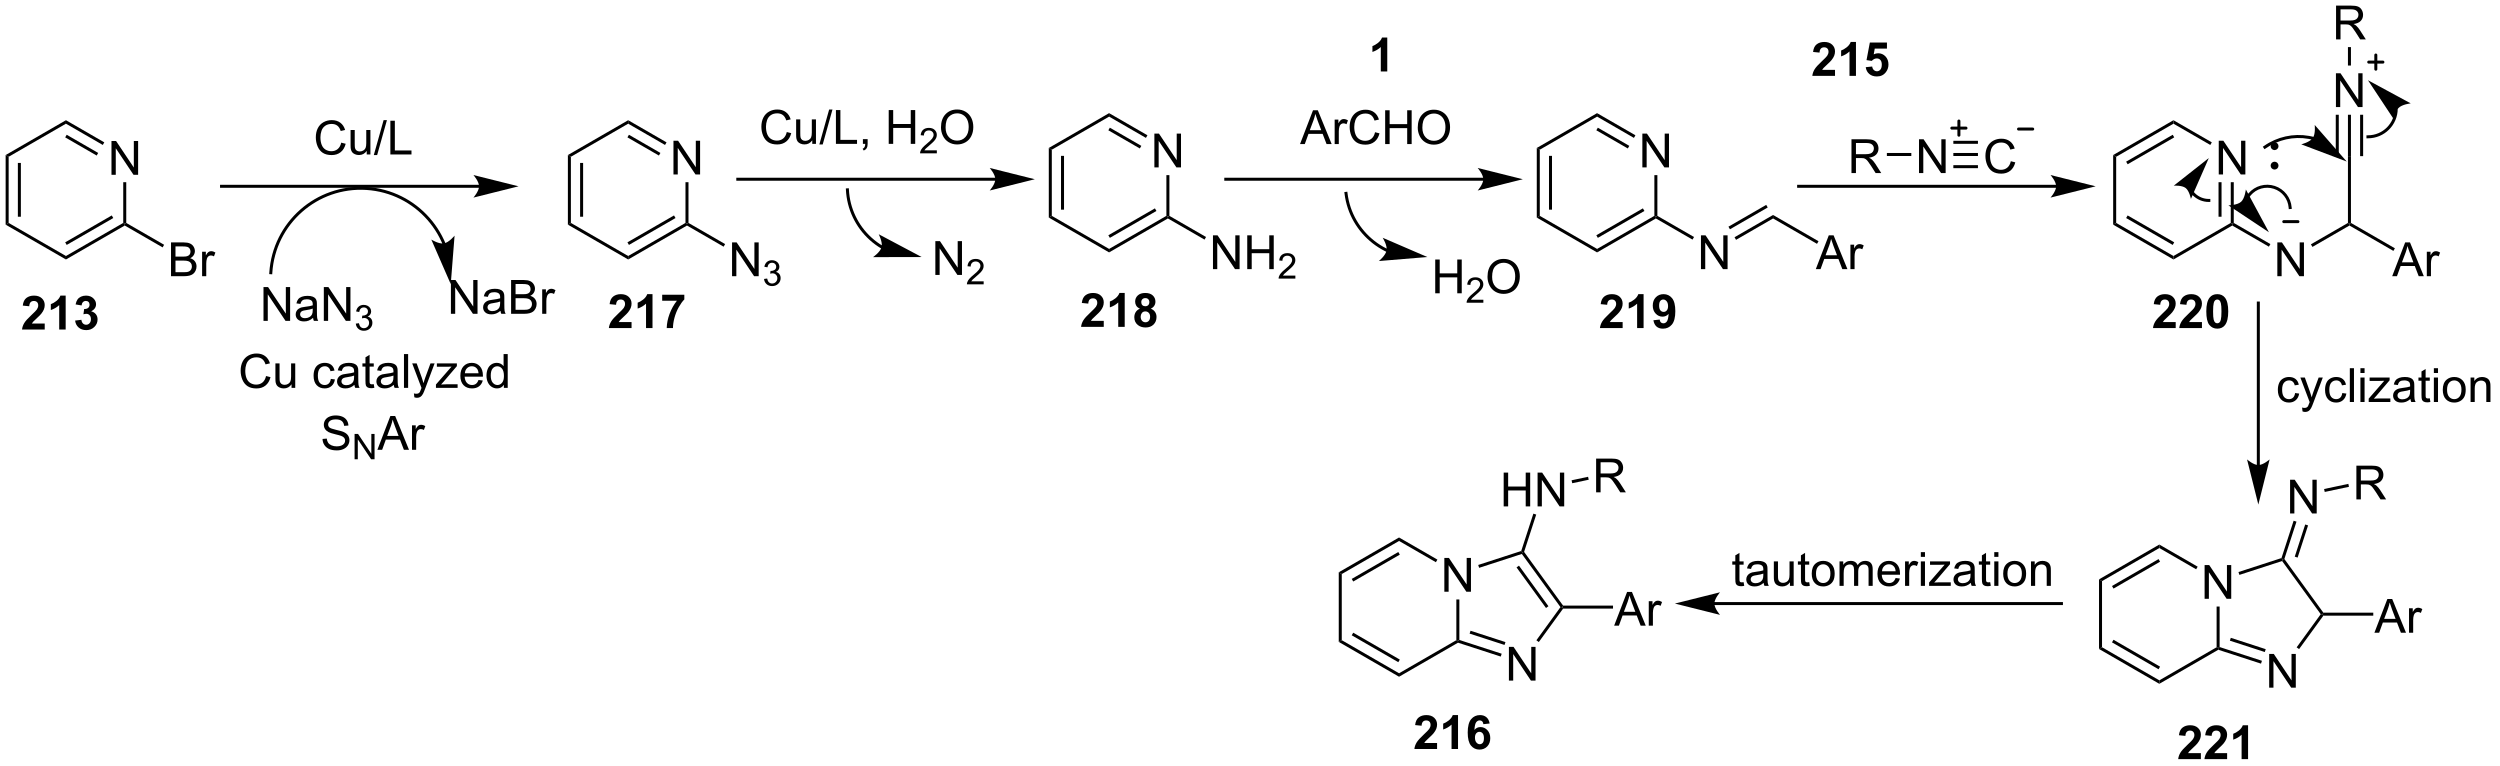 <?xml version="1.0" encoding="UTF-8"?>
<!DOCTYPE svg PUBLIC '-//W3C//DTD SVG 1.0//EN'
          'http://www.w3.org/TR/2001/REC-SVG-20010904/DTD/svg10.dtd'>
<svg stroke-dasharray="none" shape-rendering="auto" xmlns="http://www.w3.org/2000/svg" font-family="'Dialog'" text-rendering="auto" width="581" fill-opacity="1" color-interpolation="auto" color-rendering="auto" preserveAspectRatio="xMidYMid meet" font-size="12px" viewBox="0 0 581 178" fill="black" xmlns:xlink="http://www.w3.org/1999/xlink" stroke="black" image-rendering="auto" stroke-miterlimit="10" stroke-linecap="square" stroke-linejoin="miter" font-style="normal" stroke-width="1" height="178" stroke-dashoffset="0" font-weight="normal" stroke-opacity="1"
><!--Generated by the Batik Graphics2D SVG Generator--><defs id="genericDefs"
  /><g
  ><defs id="defs1"
    ><clipPath clipPathUnits="userSpaceOnUse" id="clipPath1"
      ><path d="M0.633 1.583 L435.884 1.583 L435.884 134.969 L0.633 134.969 L0.633 1.583 Z"
      /></clipPath
      ><clipPath clipPathUnits="userSpaceOnUse" id="clipPath2"
      ><path d="M45.851 57.619 L45.851 187.297 L469 187.297 L469 57.619 Z"
      /></clipPath
    ></defs
    ><g transform="scale(1.333,1.333) translate(-0.633,-1.583) matrix(1.029,0,0,1.029,-46.529,-57.684)"
    ><path d="M64.721 87.215 L64.721 81.489 L65.5 81.489 L68.507 85.983 L68.507 81.489 L69.234 81.489 L69.234 87.215 L68.456 87.215 L65.448 82.715 L65.448 87.215 L64.721 87.215 Z" stroke="none" clip-path="url(#clipPath2)"
    /></g
    ><g transform="matrix(1.371,0,0,1.371,-62.883,-79.022)"
    ><path d="M46.823 83.918 L47.333 84.212 L47.333 95.427 L46.823 95.721 ZM48.895 85.261 L48.895 94.378 L49.405 94.378 L49.405 85.261 Z" stroke="none" clip-path="url(#clipPath2)"
    /></g
    ><g transform="matrix(1.371,0,0,1.371,-62.883,-79.022)"
    ><path d="M46.823 95.721 L47.333 95.427 L57.045 101.034 L57.045 101.623 Z" stroke="none" clip-path="url(#clipPath2)"
    /></g
    ><g transform="matrix(1.371,0,0,1.371,-62.883,-79.022)"
    ><path d="M57.045 101.623 L57.045 101.034 L66.757 95.427 L67.012 95.574 L67.012 95.868 ZM57.172 99.157 L65.068 94.599 L64.813 94.157 L56.917 98.715 Z" stroke="none" clip-path="url(#clipPath2)"
    /></g
    ><g transform="matrix(1.371,0,0,1.371,-62.883,-79.022)"
    ><path d="M67.267 95.427 L67.012 95.574 L66.757 95.427 L66.757 88.519 L67.267 88.519 Z" stroke="none" clip-path="url(#clipPath2)"
    /></g
    ><g transform="matrix(1.371,0,0,1.371,-62.883,-79.022)"
    ><path d="M63.545 81.769 L63.29 82.211 L57.045 78.605 L57.045 78.016 ZM62.509 83.563 L57.172 80.482 L56.917 80.924 L62.254 84.005 Z" stroke="none" clip-path="url(#clipPath2)"
    /></g
    ><g transform="matrix(1.371,0,0,1.371,-62.883,-79.022)"
    ><path d="M57.045 78.016 L57.045 78.605 L47.333 84.212 L46.823 83.918 Z" stroke="none" clip-path="url(#clipPath2)"
    /></g
    ><g transform="matrix(1.371,0,0,1.371,-62.883,-79.022)"
    ><path d="M74.855 104.458 L74.855 98.731 L77.003 98.731 Q77.659 98.731 78.055 98.906 Q78.454 99.078 78.678 99.44 Q78.902 99.802 78.902 100.195 Q78.902 100.562 78.701 100.888 Q78.503 101.211 78.102 101.411 Q78.621 101.562 78.899 101.93 Q79.18 102.297 79.18 102.797 Q79.18 103.2 79.008 103.547 Q78.839 103.89 78.589 104.078 Q78.339 104.265 77.962 104.362 Q77.587 104.458 77.04 104.458 L74.855 104.458 ZM75.613 101.138 L76.852 101.138 Q77.355 101.138 77.574 101.07 Q77.863 100.984 78.008 100.786 Q78.157 100.586 78.157 100.286 Q78.157 100 78.019 99.784 Q77.883 99.567 77.628 99.487 Q77.376 99.406 76.758 99.406 L75.613 99.406 L75.613 101.138 ZM75.613 103.781 L77.04 103.781 Q77.407 103.781 77.555 103.755 Q77.816 103.708 77.99 103.599 Q78.167 103.489 78.279 103.281 Q78.394 103.07 78.394 102.797 Q78.394 102.476 78.23 102.242 Q78.066 102.005 77.774 101.909 Q77.485 101.812 76.938 101.812 L75.613 101.812 L75.613 103.781 ZM80.126 104.458 L80.126 100.31 L80.758 100.31 L80.758 100.937 Q81.001 100.497 81.204 100.356 Q81.409 100.216 81.657 100.216 Q82.011 100.216 82.378 100.442 L82.136 101.094 Q81.878 100.942 81.621 100.942 Q81.391 100.942 81.206 101.081 Q81.024 101.219 80.946 101.466 Q80.829 101.841 80.829 102.286 L80.829 104.458 L80.126 104.458 Z" stroke="none" clip-path="url(#clipPath2)"
    /></g
    ><g transform="matrix(1.371,0,0,1.371,-62.883,-79.022)"
    ><path d="M67.012 95.868 L67.012 95.574 L67.267 95.427 L73.686 99.133 L73.431 99.575 Z" stroke="none" clip-path="url(#clipPath2)"
    /></g
    ><g transform="matrix(1.371,0,0,1.371,-62.883,-79.022)"
    ><path d="M127.07 88.965 L83.419 88.965 L83.164 88.965 L83.164 89.475 L83.419 89.475 L127.07 89.475 L127.325 89.475 L127.325 88.965 L127.07 88.965 ZM133.769 89.22 L126.116 87.307 C126.116 87.307 127.07 88.383 127.07 89.22 C127.07 90.057 126.116 91.133 126.116 91.133 Z" stroke="none" clip-path="url(#clipPath2)"
    /></g
    ><g transform="matrix(1.371,0,0,1.371,-62.883,-79.022)"
    ><path d="M103.707 81.818 L104.465 82.008 Q104.228 82.943 103.608 83.435 Q102.988 83.924 102.095 83.924 Q101.168 83.924 100.587 83.547 Q100.009 83.169 99.704 82.456 Q99.402 81.74 99.402 80.919 Q99.402 80.023 99.743 79.359 Q100.087 78.693 100.717 78.346 Q101.347 78 102.105 78 Q102.965 78 103.55 78.437 Q104.136 78.875 104.368 79.669 L103.621 79.844 Q103.423 79.219 103.043 78.935 Q102.665 78.648 102.09 78.648 Q101.431 78.648 100.985 78.966 Q100.543 79.281 100.363 79.815 Q100.183 80.349 100.183 80.914 Q100.183 81.646 100.397 82.19 Q100.61 82.734 101.058 83.005 Q101.509 83.273 102.032 83.273 Q102.668 83.273 103.108 82.906 Q103.55 82.539 103.707 81.818 ZM108.028 83.825 L108.028 83.216 Q107.544 83.919 106.711 83.919 Q106.343 83.919 106.026 83.778 Q105.708 83.638 105.552 83.424 Q105.398 83.211 105.336 82.903 Q105.294 82.695 105.294 82.247 L105.294 79.677 L105.997 79.677 L105.997 81.976 Q105.997 82.528 106.039 82.719 Q106.106 82.997 106.32 83.156 Q106.536 83.312 106.851 83.312 Q107.169 83.312 107.445 83.151 Q107.724 82.99 107.838 82.711 Q107.953 82.43 107.953 81.898 L107.953 79.677 L108.656 79.677 L108.656 83.825 L108.028 83.825 ZM109.23 83.924 L110.892 78 L111.454 78 L109.798 83.924 L109.23 83.924 ZM112.039 83.825 L112.039 78.099 L112.797 78.099 L112.797 83.148 L115.617 83.148 L115.617 83.825 L112.039 83.825 Z" stroke="none" clip-path="url(#clipPath2)"
    /></g
    ><g transform="matrix(1.371,0,0,1.371,-62.883,-79.022)"
    ><path d="M121.353 98.822 L121.352 98.82 L121.35 98.814 L121.345 98.803 L121.336 98.782 C121.33 98.767 121.324 98.753 121.318 98.738 C121.305 98.71 121.293 98.68 121.28 98.652 C121.231 98.537 121.179 98.422 121.126 98.309 C120.915 97.854 120.683 97.411 120.431 96.981 C119.926 96.121 119.34 95.312 118.683 94.566 C116.054 91.58 112.286 89.6 108.007 89.328 C103.728 89.056 99.741 90.544 96.755 93.174 C93.769 95.803 91.788 99.57 91.517 103.85 L91.501 104.104 L92.01 104.136 L92.026 103.882 C92.289 99.738 94.207 96.096 97.092 93.556 C99.976 91.016 103.831 89.574 107.975 89.837 C112.119 90.101 115.761 92.019 118.3 94.903 C118.936 95.625 119.502 96.407 119.991 97.239 C120.235 97.655 120.46 98.084 120.663 98.523 C120.715 98.633 120.764 98.744 120.812 98.855 C120.825 98.883 120.837 98.911 120.848 98.939 C120.854 98.953 120.86 98.967 120.866 98.981 L120.875 99.002 L120.88 99.012 L120.882 99.017 L120.883 99.02 L120.981 99.255 L121.452 99.058 L121.353 98.822 ZM122.274 105.803 L122.921 97.582 C122.921 97.582 121.977 98.754 121.114 98.899 C120.251 99.044 118.976 98.244 118.976 98.244 Z" stroke="none" clip-path="url(#clipPath2)"
    /></g
    ><g transform="matrix(1.371,0,0,1.371,-62.883,-79.022)"
    ><path d="M90.532 112.031 L90.532 106.304 L91.31 106.304 L94.318 110.799 L94.318 106.304 L95.045 106.304 L95.045 112.031 L94.266 112.031 L91.258 107.531 L91.258 112.031 L90.532 112.031 ZM98.934 111.518 Q98.543 111.851 98.181 111.989 Q97.822 112.124 97.408 112.124 Q96.723 112.124 96.356 111.791 Q95.989 111.455 95.989 110.937 Q95.989 110.632 96.127 110.38 Q96.267 110.127 96.491 109.976 Q96.715 109.822 96.996 109.744 Q97.205 109.69 97.621 109.64 Q98.473 109.538 98.877 109.398 Q98.879 109.252 98.879 109.213 Q98.879 108.783 98.681 108.609 Q98.41 108.369 97.879 108.369 Q97.384 108.369 97.147 108.544 Q96.91 108.718 96.799 109.158 L96.111 109.065 Q96.205 108.624 96.418 108.354 Q96.634 108.08 97.041 107.934 Q97.447 107.788 97.981 107.788 Q98.512 107.788 98.843 107.913 Q99.176 108.038 99.332 108.229 Q99.489 108.416 99.551 108.705 Q99.588 108.885 99.588 109.354 L99.588 110.291 Q99.588 111.273 99.632 111.533 Q99.676 111.791 99.809 112.031 L99.075 112.031 Q98.965 111.812 98.934 111.518 ZM98.877 109.947 Q98.494 110.104 97.728 110.213 Q97.293 110.275 97.114 110.354 Q96.934 110.432 96.835 110.583 Q96.739 110.734 96.739 110.916 Q96.739 111.197 96.952 111.385 Q97.166 111.572 97.575 111.572 Q97.981 111.572 98.296 111.395 Q98.614 111.218 98.762 110.908 Q98.877 110.671 98.877 110.205 L98.877 109.947 ZM100.758 112.031 L100.758 106.304 L101.537 106.304 L104.545 110.799 L104.545 106.304 L105.271 106.304 L105.271 112.031 L104.493 112.031 L101.485 107.531 L101.485 112.031 L100.758 112.031 Z" stroke="none" clip-path="url(#clipPath2)"
    /></g
    ><g transform="matrix(1.371,0,0,1.371,-62.883,-79.022)"
    ><path d="M106.178 112.496 L106.705 112.426 Q106.797 112.875 107.014 113.072 Q107.233 113.269 107.547 113.269 Q107.918 113.269 108.174 113.012 Q108.432 112.754 108.432 112.373 Q108.432 112.01 108.194 111.775 Q107.957 111.539 107.59 111.539 Q107.442 111.539 107.219 111.597 L107.278 111.135 Q107.33 111.141 107.362 111.141 Q107.7 111.141 107.969 110.965 Q108.239 110.789 108.239 110.422 Q108.239 110.133 108.041 109.943 Q107.846 109.752 107.535 109.752 Q107.227 109.752 107.022 109.945 Q106.817 110.138 106.758 110.525 L106.231 110.431 Q106.328 109.9 106.67 109.609 Q107.014 109.318 107.524 109.318 Q107.875 109.318 108.17 109.469 Q108.467 109.619 108.623 109.881 Q108.78 110.141 108.78 110.433 Q108.78 110.713 108.629 110.941 Q108.481 111.17 108.188 111.305 Q108.569 111.392 108.78 111.67 Q108.991 111.945 108.991 112.361 Q108.991 112.924 108.58 113.316 Q108.17 113.707 107.543 113.707 Q106.979 113.707 106.604 113.371 Q106.231 113.033 106.178 112.496 Z" stroke="none" clip-path="url(#clipPath2)"
    /></g
    ><g transform="matrix(1.371,0,0,1.371,-62.883,-79.022)"
    ><path d="M122.3 110.832 L122.3 105.105 L123.079 105.105 L126.087 109.6 L126.087 105.105 L126.813 105.105 L126.813 110.832 L126.035 110.832 L123.027 106.332 L123.027 110.832 L122.3 110.832 ZM130.703 110.319 Q130.312 110.652 129.95 110.79 Q129.591 110.926 129.177 110.926 Q128.492 110.926 128.125 110.592 Q127.757 110.256 127.757 109.738 Q127.757 109.433 127.895 109.181 Q128.036 108.928 128.26 108.777 Q128.484 108.624 128.765 108.545 Q128.973 108.491 129.39 108.441 Q130.242 108.34 130.645 108.199 Q130.648 108.053 130.648 108.014 Q130.648 107.585 130.45 107.41 Q130.179 107.17 129.648 107.17 Q129.153 107.17 128.916 107.345 Q128.679 107.519 128.567 107.96 L127.88 107.866 Q127.974 107.426 128.187 107.155 Q128.403 106.881 128.809 106.736 Q129.216 106.59 129.75 106.59 Q130.281 106.59 130.612 106.715 Q130.945 106.84 131.101 107.03 Q131.257 107.217 131.32 107.506 Q131.356 107.686 131.356 108.155 L131.356 109.092 Q131.356 110.074 131.4 110.335 Q131.445 110.592 131.578 110.832 L130.843 110.832 Q130.734 110.613 130.703 110.319 ZM130.645 108.749 Q130.262 108.905 129.497 109.014 Q129.062 109.077 128.882 109.155 Q128.703 109.233 128.604 109.384 Q128.507 109.535 128.507 109.717 Q128.507 109.999 128.721 110.186 Q128.934 110.374 129.343 110.374 Q129.75 110.374 130.065 110.197 Q130.382 110.019 130.531 109.71 Q130.645 109.472 130.645 109.006 L130.645 108.749 ZM132.503 110.832 L132.503 105.105 L134.652 105.105 Q135.308 105.105 135.704 105.28 Q136.102 105.452 136.326 105.814 Q136.55 106.176 136.55 106.569 Q136.55 106.936 136.35 107.262 Q136.152 107.585 135.751 107.785 Q136.269 107.936 136.548 108.303 Q136.829 108.67 136.829 109.17 Q136.829 109.574 136.657 109.92 Q136.488 110.264 136.238 110.452 Q135.988 110.639 135.61 110.736 Q135.235 110.832 134.688 110.832 L132.503 110.832 ZM133.261 107.512 L134.501 107.512 Q135.003 107.512 135.222 107.444 Q135.511 107.358 135.657 107.16 Q135.805 106.96 135.805 106.66 Q135.805 106.374 135.667 106.157 Q135.532 105.941 135.277 105.861 Q135.024 105.78 134.407 105.78 L133.261 105.78 L133.261 107.512 ZM133.261 110.155 L134.688 110.155 Q135.055 110.155 135.204 110.129 Q135.464 110.082 135.639 109.972 Q135.816 109.863 135.928 109.655 Q136.042 109.444 136.042 109.17 Q136.042 108.85 135.878 108.616 Q135.714 108.379 135.423 108.282 Q135.134 108.186 134.587 108.186 L133.261 108.186 L133.261 110.155 ZM137.774 110.832 L137.774 106.683 L138.407 106.683 L138.407 107.311 Q138.649 106.871 138.852 106.73 Q139.058 106.59 139.305 106.59 Q139.66 106.59 140.027 106.816 L139.785 107.467 Q139.527 107.316 139.269 107.316 Q139.04 107.316 138.855 107.454 Q138.673 107.592 138.595 107.84 Q138.477 108.215 138.477 108.66 L138.477 110.832 L137.774 110.832 Z" stroke="none" clip-path="url(#clipPath2)"
    /></g
    ><g transform="matrix(1.371,0,0,1.371,-62.883,-79.022)"
    ><path d="M90.964 121.379 L91.722 121.569 Q91.485 122.504 90.865 122.996 Q90.246 123.485 89.352 123.485 Q88.425 123.485 87.844 123.108 Q87.266 122.73 86.962 122.017 Q86.659 121.3 86.659 120.48 Q86.659 119.584 87.001 118.92 Q87.344 118.254 87.975 117.907 Q88.605 117.561 89.363 117.561 Q90.222 117.561 90.808 117.998 Q91.394 118.436 91.626 119.23 L90.878 119.405 Q90.68 118.78 90.3 118.496 Q89.923 118.209 89.347 118.209 Q88.688 118.209 88.243 118.527 Q87.8 118.842 87.621 119.376 Q87.441 119.91 87.441 120.475 Q87.441 121.207 87.654 121.751 Q87.868 122.295 88.316 122.566 Q88.766 122.834 89.29 122.834 Q89.925 122.834 90.365 122.467 Q90.808 122.1 90.964 121.379 ZM95.286 123.386 L95.286 122.777 Q94.802 123.48 93.968 123.48 Q93.601 123.48 93.283 123.34 Q92.966 123.199 92.809 122.985 Q92.656 122.772 92.593 122.465 Q92.552 122.256 92.552 121.808 L92.552 119.238 L93.255 119.238 L93.255 121.537 Q93.255 122.09 93.296 122.28 Q93.364 122.558 93.578 122.717 Q93.794 122.873 94.109 122.873 Q94.427 122.873 94.703 122.712 Q94.981 122.55 95.096 122.272 Q95.21 121.991 95.21 121.459 L95.21 119.238 L95.913 119.238 L95.913 123.386 L95.286 123.386 ZM101.945 121.866 L102.637 121.957 Q102.523 122.67 102.057 123.076 Q101.591 123.48 100.911 123.48 Q100.059 123.48 99.541 122.923 Q99.023 122.366 99.023 121.326 Q99.023 120.655 99.244 120.152 Q99.468 119.647 99.924 119.397 Q100.38 119.144 100.913 119.144 Q101.591 119.144 102.02 119.485 Q102.45 119.826 102.57 120.457 L101.887 120.561 Q101.788 120.144 101.541 119.933 Q101.294 119.722 100.942 119.722 Q100.411 119.722 100.078 120.103 Q99.747 120.483 99.747 121.308 Q99.747 122.144 100.067 122.524 Q100.387 122.902 100.903 122.902 Q101.317 122.902 101.593 122.649 Q101.872 122.394 101.945 121.866 ZM105.945 122.873 Q105.554 123.207 105.192 123.345 Q104.833 123.48 104.419 123.48 Q103.734 123.48 103.367 123.147 Q102.999 122.811 102.999 122.293 Q102.999 121.988 103.137 121.735 Q103.278 121.483 103.502 121.332 Q103.726 121.178 104.007 121.1 Q104.216 121.045 104.632 120.996 Q105.484 120.894 105.887 120.754 Q105.89 120.608 105.89 120.569 Q105.89 120.139 105.692 119.965 Q105.421 119.725 104.89 119.725 Q104.395 119.725 104.158 119.899 Q103.921 120.074 103.809 120.514 L103.122 120.42 Q103.216 119.98 103.429 119.709 Q103.645 119.436 104.052 119.29 Q104.458 119.144 104.992 119.144 Q105.523 119.144 105.853 119.269 Q106.187 119.394 106.343 119.584 Q106.499 119.772 106.562 120.061 Q106.598 120.241 106.598 120.709 L106.598 121.647 Q106.598 122.629 106.643 122.889 Q106.687 123.147 106.82 123.386 L106.085 123.386 Q105.976 123.168 105.945 122.873 ZM105.887 121.303 Q105.505 121.459 104.739 121.569 Q104.304 121.631 104.124 121.709 Q103.945 121.787 103.846 121.939 Q103.749 122.09 103.749 122.272 Q103.749 122.553 103.963 122.741 Q104.177 122.928 104.585 122.928 Q104.992 122.928 105.307 122.751 Q105.624 122.574 105.773 122.264 Q105.887 122.027 105.887 121.561 L105.887 121.303 ZM109.222 122.756 L109.324 123.379 Q109.027 123.441 108.792 123.441 Q108.409 123.441 108.199 123.321 Q107.988 123.199 107.902 123.001 Q107.816 122.803 107.816 122.17 L107.816 119.785 L107.3 119.785 L107.3 119.238 L107.816 119.238 L107.816 118.209 L108.516 117.787 L108.516 119.238 L109.222 119.238 L109.222 119.785 L108.516 119.785 L108.516 122.209 Q108.516 122.511 108.553 122.597 Q108.589 122.683 108.673 122.735 Q108.758 122.785 108.915 122.785 Q109.032 122.785 109.222 122.756 ZM112.617 122.873 Q112.226 123.207 111.864 123.345 Q111.505 123.48 111.091 123.48 Q110.406 123.48 110.038 123.147 Q109.671 122.811 109.671 122.293 Q109.671 121.988 109.809 121.735 Q109.95 121.483 110.174 121.332 Q110.398 121.178 110.679 121.1 Q110.887 121.045 111.304 120.996 Q112.156 120.894 112.559 120.754 Q112.562 120.608 112.562 120.569 Q112.562 120.139 112.364 119.965 Q112.093 119.725 111.562 119.725 Q111.067 119.725 110.83 119.899 Q110.593 120.074 110.481 120.514 L109.794 120.42 Q109.887 119.98 110.101 119.709 Q110.317 119.436 110.723 119.29 Q111.13 119.144 111.663 119.144 Q112.195 119.144 112.525 119.269 Q112.859 119.394 113.015 119.584 Q113.171 119.772 113.234 120.061 Q113.27 120.241 113.27 120.709 L113.27 121.647 Q113.27 122.629 113.314 122.889 Q113.359 123.147 113.492 123.386 L112.757 123.386 Q112.648 123.168 112.617 122.873 ZM112.559 121.303 Q112.177 121.459 111.411 121.569 Q110.976 121.631 110.796 121.709 Q110.617 121.787 110.518 121.939 Q110.421 122.09 110.421 122.272 Q110.421 122.553 110.635 122.741 Q110.848 122.928 111.257 122.928 Q111.663 122.928 111.978 122.751 Q112.296 122.574 112.445 122.264 Q112.559 122.027 112.559 121.561 L112.559 121.303 ZM114.344 123.386 L114.344 117.66 L115.048 117.66 L115.048 123.386 L114.344 123.386 ZM116.106 124.985 L116.028 124.324 Q116.257 124.386 116.429 124.386 Q116.663 124.386 116.804 124.308 Q116.945 124.23 117.036 124.09 Q117.101 123.985 117.249 123.566 Q117.27 123.509 117.312 123.394 L115.739 119.238 L116.497 119.238 L117.359 121.639 Q117.528 122.097 117.661 122.6 Q117.781 122.116 117.95 121.655 L118.835 119.238 L119.538 119.238 L117.96 123.457 Q117.708 124.142 117.567 124.399 Q117.38 124.746 117.137 124.907 Q116.895 125.071 116.559 125.071 Q116.356 125.071 116.106 124.985 ZM119.765 123.386 L119.765 122.816 L122.406 119.785 Q121.958 119.808 121.614 119.808 L119.921 119.808 L119.921 119.238 L123.312 119.238 L123.312 119.701 L121.067 122.334 L120.632 122.816 Q121.106 122.78 121.52 122.78 L123.437 122.78 L123.437 123.386 L119.765 123.386 ZM126.976 122.05 L127.703 122.139 Q127.531 122.777 127.064 123.129 Q126.601 123.48 125.88 123.48 Q124.968 123.48 124.434 122.92 Q123.903 122.358 123.903 121.347 Q123.903 120.3 124.442 119.722 Q124.981 119.144 125.841 119.144 Q126.671 119.144 127.197 119.712 Q127.726 120.277 127.726 121.303 Q127.726 121.366 127.723 121.491 L124.63 121.491 Q124.669 122.175 125.015 122.54 Q125.364 122.902 125.882 122.902 Q126.27 122.902 126.544 122.699 Q126.817 122.496 126.976 122.05 ZM124.669 120.912 L126.984 120.912 Q126.937 120.389 126.718 120.129 Q126.382 119.722 125.848 119.722 Q125.364 119.722 125.033 120.048 Q124.703 120.371 124.669 120.912 ZM131.277 123.386 L131.277 122.863 Q130.883 123.48 130.118 123.48 Q129.62 123.48 129.204 123.207 Q128.79 122.933 128.561 122.444 Q128.331 121.951 128.331 121.316 Q128.331 120.694 128.537 120.189 Q128.745 119.683 129.16 119.415 Q129.574 119.144 130.087 119.144 Q130.462 119.144 130.753 119.303 Q131.048 119.459 131.23 119.715 L131.23 117.66 L131.93 117.66 L131.93 123.386 L131.277 123.386 ZM129.055 121.316 Q129.055 122.113 129.391 122.509 Q129.727 122.902 130.183 122.902 Q130.644 122.902 130.967 122.524 Q131.29 122.147 131.29 121.373 Q131.29 120.522 130.962 120.123 Q130.633 119.725 130.152 119.725 Q129.683 119.725 129.368 120.108 Q129.055 120.491 129.055 121.316 Z" stroke="none" clip-path="url(#clipPath2)"
    /></g
    ><g transform="matrix(1.371,0,0,1.371,-62.883,-79.022)"
    ><path d="M100.54 132.045 L101.256 131.983 Q101.305 132.412 101.49 132.689 Q101.678 132.964 102.069 133.134 Q102.459 133.303 102.946 133.303 Q103.381 133.303 103.712 133.175 Q104.045 133.045 104.207 132.821 Q104.368 132.597 104.368 132.332 Q104.368 132.061 104.212 131.86 Q104.055 131.66 103.696 131.522 Q103.467 131.433 102.678 131.243 Q101.889 131.053 101.571 130.886 Q101.162 130.67 100.959 130.352 Q100.759 130.035 100.759 129.639 Q100.759 129.207 101.003 128.829 Q101.251 128.452 101.722 128.256 Q102.196 128.061 102.774 128.061 Q103.412 128.061 103.897 128.267 Q104.384 128.472 104.644 128.871 Q104.907 129.269 104.928 129.772 L104.201 129.827 Q104.141 129.285 103.803 129.009 Q103.467 128.73 102.805 128.73 Q102.118 128.73 101.803 128.983 Q101.49 129.233 101.49 129.589 Q101.49 129.897 101.712 130.097 Q101.93 130.295 102.855 130.506 Q103.779 130.714 104.123 130.871 Q104.623 131.1 104.86 131.454 Q105.1 131.808 105.1 132.269 Q105.1 132.725 104.837 133.131 Q104.576 133.535 104.084 133.761 Q103.595 133.985 102.983 133.985 Q102.204 133.985 101.678 133.759 Q101.154 133.53 100.855 133.077 Q100.555 132.621 100.54 132.045 Z" stroke="none" clip-path="url(#clipPath2)"
    /></g
    ><g transform="matrix(1.371,0,0,1.371,-62.883,-79.022)"
    ><path d="M105.973 135.486 L105.973 131.191 L106.557 131.191 L108.813 134.563 L108.813 131.191 L109.358 131.191 L109.358 135.486 L108.774 135.486 L106.518 132.111 L106.518 135.486 L105.973 135.486 Z" stroke="none" clip-path="url(#clipPath2)"
    /></g
    ><g transform="matrix(1.371,0,0,1.371,-62.883,-79.022)"
    ><path d="M109.837 133.886 L112.037 128.16 L112.855 128.16 L115.198 133.886 L114.334 133.886 L113.667 132.152 L111.271 132.152 L110.644 133.886 L109.837 133.886 ZM111.49 131.535 L113.433 131.535 L112.834 129.949 Q112.56 129.225 112.428 128.761 Q112.318 129.311 112.12 129.855 L111.49 131.535 ZM115.706 133.886 L115.706 129.738 L116.339 129.738 L116.339 130.366 Q116.581 129.925 116.784 129.785 Q116.99 129.644 117.237 129.644 Q117.592 129.644 117.959 129.871 L117.717 130.522 Q117.459 130.371 117.201 130.371 Q116.972 130.371 116.787 130.509 Q116.605 130.647 116.527 130.894 Q116.409 131.269 116.409 131.714 L116.409 133.886 L115.706 133.886 Z" stroke="none" clip-path="url(#clipPath2)"
    /></g
    ><g transform="matrix(1.371,0,0,1.371,-62.883,-79.022)"
    ><path d="M160.027 87.215 L160.027 81.489 L160.806 81.489 L163.814 85.983 L163.814 81.489 L164.54 81.489 L164.54 87.215 L163.762 87.215 L160.754 82.715 L160.754 87.215 L160.027 87.215 Z" stroke="none" clip-path="url(#clipPath2)"
    /></g
    ><g transform="matrix(1.371,0,0,1.371,-62.883,-79.022)"
    ><path d="M142.129 83.918 L142.639 84.212 L142.639 95.427 L142.129 95.721 ZM144.201 85.261 L144.201 94.378 L144.711 94.378 L144.711 85.261 Z" stroke="none" clip-path="url(#clipPath2)"
    /></g
    ><g transform="matrix(1.371,0,0,1.371,-62.883,-79.022)"
    ><path d="M142.129 95.721 L142.639 95.427 L152.351 101.034 L152.351 101.623 Z" stroke="none" clip-path="url(#clipPath2)"
    /></g
    ><g transform="matrix(1.371,0,0,1.371,-62.883,-79.022)"
    ><path d="M152.351 101.623 L152.351 101.034 L162.063 95.427 L162.318 95.574 L162.318 95.868 ZM152.479 99.157 L160.374 94.599 L160.119 94.157 L152.224 98.715 Z" stroke="none" clip-path="url(#clipPath2)"
    /></g
    ><g transform="matrix(1.371,0,0,1.371,-62.883,-79.022)"
    ><path d="M162.573 95.427 L162.318 95.574 L162.063 95.427 L162.063 88.519 L162.573 88.519 Z" stroke="none" clip-path="url(#clipPath2)"
    /></g
    ><g transform="matrix(1.371,0,0,1.371,-62.883,-79.022)"
    ><path d="M158.851 81.769 L158.596 82.211 L152.351 78.605 L152.351 78.016 ZM157.815 83.563 L152.479 80.482 L152.224 80.924 L157.56 84.005 Z" stroke="none" clip-path="url(#clipPath2)"
    /></g
    ><g transform="matrix(1.371,0,0,1.371,-62.883,-79.022)"
    ><path d="M152.351 78.016 L152.351 78.605 L142.639 84.212 L142.129 83.918 Z" stroke="none" clip-path="url(#clipPath2)"
    /></g
    ><g transform="matrix(1.371,0,0,1.371,-62.883,-79.022)"
    ><path d="M169.959 104.458 L169.959 98.731 L170.738 98.731 L173.746 103.226 L173.746 98.731 L174.472 98.731 L174.472 104.458 L173.694 104.458 L170.686 99.958 L170.686 104.458 L169.959 104.458 Z" stroke="none" clip-path="url(#clipPath2)"
    /></g
    ><g transform="matrix(1.371,0,0,1.371,-62.883,-79.022)"
    ><path d="M175.379 104.923 L175.907 104.853 Q175.999 105.302 176.215 105.499 Q176.434 105.697 176.749 105.697 Q177.12 105.697 177.375 105.439 Q177.633 105.181 177.633 104.8 Q177.633 104.437 177.395 104.203 Q177.159 103.966 176.792 103.966 Q176.643 103.966 176.42 104.025 L176.479 103.562 Q176.532 103.568 176.563 103.568 Q176.901 103.568 177.17 103.392 Q177.44 103.216 177.44 102.849 Q177.44 102.56 177.243 102.371 Q177.047 102.179 176.737 102.179 Q176.428 102.179 176.223 102.373 Q176.018 102.566 175.959 102.953 L175.432 102.859 Q175.53 102.328 175.871 102.037 Q176.215 101.746 176.725 101.746 Q177.077 101.746 177.371 101.896 Q177.668 102.046 177.825 102.308 Q177.981 102.568 177.981 102.861 Q177.981 103.14 177.831 103.369 Q177.682 103.597 177.389 103.732 Q177.77 103.82 177.981 104.097 Q178.192 104.373 178.192 104.789 Q178.192 105.351 177.782 105.744 Q177.371 106.134 176.745 106.134 Q176.18 106.134 175.805 105.798 Q175.432 105.46 175.379 104.923 Z" stroke="none" clip-path="url(#clipPath2)"
    /></g
    ><g transform="matrix(1.371,0,0,1.371,-62.883,-79.022)"
    ><path d="M162.318 95.868 L162.318 95.574 L162.573 95.427 L168.783 99.012 L168.528 99.454 Z" stroke="none" clip-path="url(#clipPath2)"
    /></g
    ><g transform="matrix(1.371,0,0,1.371,-62.883,-79.022)"
    ><path d="M214.584 87.766 L170.933 87.766 L170.678 87.766 L170.678 88.276 L170.933 88.276 L214.584 88.276 L214.839 88.276 L214.839 87.766 L214.584 87.766 ZM221.283 88.021 L213.63 86.108 C213.63 86.108 214.584 87.184 214.584 88.021 C214.584 88.859 213.63 89.935 213.63 89.935 Z" stroke="none" clip-path="url(#clipPath2)"
    /></g
    ><g transform="matrix(1.371,0,0,1.371,-62.883,-79.022)"
    ><path d="M179.232 80.019 L179.99 80.209 Q179.753 81.144 179.133 81.636 Q178.514 82.126 177.62 82.126 Q176.693 82.126 176.113 81.749 Q175.535 81.371 175.23 80.657 Q174.928 79.941 174.928 79.121 Q174.928 78.225 175.269 77.561 Q175.613 76.894 176.243 76.548 Q176.873 76.202 177.631 76.202 Q178.49 76.202 179.076 76.639 Q179.662 77.077 179.894 77.871 L179.147 78.045 Q178.949 77.42 178.568 77.136 Q178.191 76.85 177.615 76.85 Q176.956 76.85 176.511 77.168 Q176.068 77.483 175.889 78.017 Q175.709 78.55 175.709 79.116 Q175.709 79.847 175.923 80.392 Q176.136 80.936 176.584 81.207 Q177.035 81.475 177.558 81.475 Q178.193 81.475 178.633 81.108 Q179.076 80.741 179.232 80.019 ZM183.554 82.027 L183.554 81.418 Q183.07 82.121 182.236 82.121 Q181.869 82.121 181.551 81.98 Q181.234 81.84 181.077 81.626 Q180.924 81.412 180.861 81.105 Q180.82 80.897 180.82 80.449 L180.82 77.879 L181.523 77.879 L181.523 80.178 Q181.523 80.73 181.565 80.92 Q181.632 81.199 181.846 81.358 Q182.062 81.514 182.377 81.514 Q182.695 81.514 182.971 81.353 Q183.249 81.191 183.364 80.912 Q183.478 80.631 183.478 80.1 L183.478 77.879 L184.182 77.879 L184.182 82.027 L183.554 82.027 ZM184.756 82.126 L186.417 76.202 L186.98 76.202 L185.324 82.126 L184.756 82.126 ZM187.565 82.027 L187.565 76.3 L188.322 76.3 L188.322 81.35 L191.143 81.35 L191.143 82.027 L187.565 82.027 ZM192.139 82.027 L192.139 81.225 L192.941 81.225 L192.941 82.027 Q192.941 82.47 192.785 82.741 Q192.628 83.011 192.287 83.16 L192.092 82.86 Q192.316 82.761 192.42 82.571 Q192.527 82.384 192.537 82.027 L192.139 82.027 ZM196.514 82.027 L196.514 76.3 L197.272 76.3 L197.272 78.652 L200.248 78.652 L200.248 76.3 L201.006 76.3 L201.006 82.027 L200.248 82.027 L200.248 79.327 L197.272 79.327 L197.272 82.027 L196.514 82.027 Z" stroke="none" clip-path="url(#clipPath2)"
    /></g
    ><g transform="matrix(1.371,0,0,1.371,-62.883,-79.022)"
    ><path d="M204.672 83.119 L204.672 83.627 L201.832 83.627 Q201.826 83.436 201.894 83.26 Q202.002 82.971 202.24 82.69 Q202.481 82.408 202.932 82.039 Q203.631 81.465 203.877 81.129 Q204.123 80.793 204.123 80.494 Q204.123 80.182 203.899 79.967 Q203.676 79.75 203.315 79.75 Q202.934 79.75 202.705 79.979 Q202.477 80.207 202.475 80.612 L201.932 80.557 Q201.988 79.949 202.352 79.633 Q202.715 79.315 203.326 79.315 Q203.945 79.315 204.305 79.658 Q204.666 80 204.666 80.506 Q204.666 80.764 204.561 81.014 Q204.455 81.262 204.209 81.537 Q203.965 81.813 203.397 82.293 Q202.922 82.692 202.787 82.834 Q202.652 82.977 202.565 83.119 L204.672 83.119 Z" stroke="none" clip-path="url(#clipPath2)"
    /></g
    ><g transform="matrix(1.371,0,0,1.371,-62.883,-79.022)"
    ><path d="M205.375 79.238 Q205.375 77.811 206.141 77.006 Q206.907 76.199 208.118 76.199 Q208.909 76.199 209.545 76.579 Q210.183 76.957 210.516 77.634 Q210.852 78.311 210.852 79.17 Q210.852 80.043 210.5 80.73 Q210.149 81.418 209.503 81.772 Q208.86 82.126 208.112 82.126 Q207.305 82.126 206.667 81.735 Q206.032 81.342 205.703 80.668 Q205.375 79.991 205.375 79.238 ZM206.157 79.249 Q206.157 80.285 206.711 80.881 Q207.269 81.475 208.11 81.475 Q208.964 81.475 209.516 80.874 Q210.071 80.272 210.071 79.168 Q210.071 78.467 209.834 77.946 Q209.597 77.425 209.141 77.139 Q208.688 76.85 208.12 76.85 Q207.315 76.85 206.735 77.405 Q206.157 77.957 206.157 79.249 Z" stroke="none" clip-path="url(#clipPath2)"
    /></g
    ><g transform="matrix(1.371,0,0,1.371,-62.883,-79.022)"
    ><path d="M195.506 99.323 L195.506 99.322 L195.497 99.317 L195.481 99.307 C194.822 98.914 194.198 98.454 193.621 97.931 C192.465 96.886 191.541 95.633 190.887 94.252 C190.232 92.872 189.847 91.363 189.769 89.807 L189.757 89.552 L189.247 89.577 L189.26 89.832 C189.341 91.455 189.743 93.029 190.426 94.471 C191.109 95.912 192.073 97.219 193.279 98.31 C193.881 98.855 194.532 99.335 195.22 99.746 L195.236 99.755 L195.244 99.76 L195.244 99.76 L195.462 99.891 L195.725 99.454 L195.506 99.323 ZM202.102 101.208 L194.818 97.343 C194.818 97.343 195.518 98.675 195.308 99.525 C195.097 100.374 193.856 101.225 193.856 101.225 Z" stroke="none" clip-path="url(#clipPath2)"
    /></g
    ><g transform="matrix(1.371,0,0,1.371,-62.883,-79.022)"
    ><path d="M204.419 104.238 L204.419 98.512 L205.198 98.512 L208.206 103.007 L208.206 98.512 L208.933 98.512 L208.933 104.238 L208.154 104.238 L205.146 99.738 L205.146 104.238 L204.419 104.238 Z" stroke="none" clip-path="url(#clipPath2)"
    /></g
    ><g transform="matrix(1.371,0,0,1.371,-62.883,-79.022)"
    ><path d="M212.609 105.331 L212.609 105.838 L209.769 105.838 Q209.763 105.647 209.832 105.471 Q209.939 105.182 210.177 104.901 Q210.417 104.62 210.869 104.251 Q211.568 103.676 211.814 103.34 Q212.06 103.004 212.06 102.706 Q212.06 102.393 211.835 102.178 Q211.613 101.961 211.251 101.961 Q210.871 101.961 210.642 102.19 Q210.414 102.418 210.412 102.823 L209.869 102.768 Q209.925 102.161 210.289 101.844 Q210.652 101.526 211.263 101.526 Q211.882 101.526 212.242 101.87 Q212.603 102.211 212.603 102.717 Q212.603 102.975 212.498 103.225 Q212.392 103.473 212.146 103.749 Q211.902 104.024 211.333 104.504 Q210.859 104.903 210.724 105.045 Q210.589 105.188 210.501 105.331 L212.609 105.331 Z" stroke="none" clip-path="url(#clipPath2)"
    /></g
    ><g transform="matrix(1.371,0,0,1.371,-62.883,-79.022)"
    ><path d="M241.547 86.016 L241.547 80.29 L242.326 80.29 L245.333 84.784 L245.333 80.29 L246.06 80.29 L246.06 86.016 L245.281 86.016 L242.274 81.516 L242.274 86.016 L241.547 86.016 Z" stroke="none" clip-path="url(#clipPath2)"
    /></g
    ><g transform="matrix(1.371,0,0,1.371,-62.883,-79.022)"
    ><path d="M223.649 82.719 L224.159 83.014 L224.159 94.228 L223.649 94.522 ZM225.72 84.062 L225.72 93.179 L226.231 93.179 L226.231 84.062 Z" stroke="none" clip-path="url(#clipPath2)"
    /></g
    ><g transform="matrix(1.371,0,0,1.371,-62.883,-79.022)"
    ><path d="M223.649 94.522 L224.159 94.228 L233.871 99.835 L233.871 100.424 Z" stroke="none" clip-path="url(#clipPath2)"
    /></g
    ><g transform="matrix(1.371,0,0,1.371,-62.883,-79.022)"
    ><path d="M233.871 100.424 L233.871 99.835 L243.583 94.228 L243.838 94.375 L243.838 94.669 ZM233.998 97.958 L241.894 93.4 L241.638 92.958 L233.743 97.516 Z" stroke="none" clip-path="url(#clipPath2)"
    /></g
    ><g transform="matrix(1.371,0,0,1.371,-62.883,-79.022)"
    ><path d="M244.093 94.228 L243.838 94.375 L243.583 94.228 L243.583 87.32 L244.093 87.32 Z" stroke="none" clip-path="url(#clipPath2)"
    /></g
    ><g transform="matrix(1.371,0,0,1.371,-62.883,-79.022)"
    ><path d="M240.371 80.57 L240.115 81.012 L233.871 77.406 L233.871 76.817 ZM239.335 82.364 L233.998 79.283 L233.743 79.725 L239.08 82.806 Z" stroke="none" clip-path="url(#clipPath2)"
    /></g
    ><g transform="matrix(1.371,0,0,1.371,-62.883,-79.022)"
    ><path d="M233.871 76.817 L233.871 77.406 L224.159 83.014 L223.649 82.719 Z" stroke="none" clip-path="url(#clipPath2)"
    /></g
    ><g transform="matrix(1.371,0,0,1.371,-62.883,-79.022)"
    ><path d="M251.479 103.259 L251.479 97.533 L252.258 97.533 L255.266 102.028 L255.266 97.533 L255.992 97.533 L255.992 103.259 L255.214 103.259 L252.206 98.759 L252.206 103.259 L251.479 103.259 ZM257.288 103.259 L257.288 97.533 L258.046 97.533 L258.046 99.884 L261.022 99.884 L261.022 97.533 L261.78 97.533 L261.78 103.259 L261.022 103.259 L261.022 100.559 L258.046 100.559 L258.046 103.259 L257.288 103.259 Z" stroke="none" clip-path="url(#clipPath2)"
    /></g
    ><g transform="matrix(1.371,0,0,1.371,-62.883,-79.022)"
    ><path d="M265.446 104.352 L265.446 104.859 L262.606 104.859 Q262.6 104.668 262.669 104.492 Q262.776 104.203 263.014 103.922 Q263.255 103.641 263.706 103.271 Q264.405 102.697 264.651 102.361 Q264.897 102.025 264.897 101.727 Q264.897 101.414 264.673 101.199 Q264.45 100.982 264.089 100.982 Q263.708 100.982 263.479 101.211 Q263.251 101.439 263.249 101.844 L262.706 101.789 Q262.762 101.182 263.126 100.865 Q263.489 100.547 264.1 100.547 Q264.719 100.547 265.079 100.891 Q265.44 101.232 265.44 101.738 Q265.44 101.996 265.335 102.246 Q265.229 102.494 264.983 102.769 Q264.739 103.045 264.171 103.525 Q263.696 103.924 263.561 104.066 Q263.426 104.209 263.339 104.352 L265.446 104.352 Z" stroke="none" clip-path="url(#clipPath2)"
    /></g
    ><g transform="matrix(1.371,0,0,1.371,-62.883,-79.022)"
    ><path d="M243.838 94.669 L243.838 94.375 L244.093 94.228 L250.303 97.813 L250.048 98.255 Z" stroke="none" clip-path="url(#clipPath2)"
    /></g
    ><g transform="matrix(1.371,0,0,1.371,-62.883,-79.022)"
    ><path d="M297.303 87.766 L253.651 87.766 L253.396 87.766 L253.396 88.276 L253.651 88.276 L297.303 88.276 L297.558 88.276 L297.558 87.766 L297.303 87.766 ZM304.002 88.021 L296.348 86.108 C296.348 86.108 297.303 87.184 297.303 88.021 C297.303 88.859 296.348 89.935 296.348 89.935 Z" stroke="none" clip-path="url(#clipPath2)"
    /></g
    ><g transform="matrix(1.371,0,0,1.371,-62.883,-79.022)"
    ><path d="M266.236 82.06 L268.436 76.334 L269.254 76.334 L271.598 82.06 L270.733 82.06 L270.067 80.326 L267.671 80.326 L267.043 82.06 L266.236 82.06 ZM267.889 79.709 L269.832 79.709 L269.233 78.123 Q268.96 77.399 268.827 76.935 Q268.718 77.485 268.52 78.029 L267.889 79.709 ZM272.106 82.06 L272.106 77.912 L272.738 77.912 L272.738 78.539 Q272.981 78.099 273.184 77.959 Q273.389 77.818 273.637 77.818 Q273.991 77.818 274.358 78.045 L274.116 78.696 Q273.858 78.545 273.6 78.545 Q273.371 78.545 273.186 78.683 Q273.004 78.821 272.926 79.068 Q272.809 79.443 272.809 79.888 L272.809 82.06 L272.106 82.06 ZM278.952 80.052 L279.71 80.243 Q279.473 81.177 278.853 81.67 Q278.233 82.159 277.34 82.159 Q276.413 82.159 275.832 81.782 Q275.254 81.404 274.949 80.69 Q274.647 79.974 274.647 79.154 Q274.647 78.258 274.988 77.594 Q275.332 76.927 275.962 76.581 Q276.593 76.235 277.35 76.235 Q278.21 76.235 278.796 76.672 Q279.382 77.11 279.613 77.904 L278.866 78.078 Q278.668 77.453 278.288 77.17 Q277.91 76.883 277.335 76.883 Q276.676 76.883 276.231 77.201 Q275.788 77.516 275.608 78.05 Q275.428 78.584 275.428 79.149 Q275.428 79.88 275.642 80.425 Q275.856 80.969 276.303 81.24 Q276.754 81.508 277.277 81.508 Q277.913 81.508 278.353 81.141 Q278.796 80.774 278.952 80.052 ZM280.667 82.06 L280.667 76.334 L281.425 76.334 L281.425 78.685 L284.401 78.685 L284.401 76.334 L285.159 76.334 L285.159 82.06 L284.401 82.06 L284.401 79.36 L281.425 79.36 L281.425 82.06 L280.667 82.06 ZM286.192 79.271 Q286.192 77.844 286.957 77.039 Q287.723 76.232 288.934 76.232 Q289.725 76.232 290.361 76.612 Q290.999 76.99 291.332 77.667 Q291.668 78.344 291.668 79.203 Q291.668 80.076 291.317 80.763 Q290.965 81.451 290.319 81.805 Q289.676 82.159 288.928 82.159 Q288.121 82.159 287.483 81.769 Q286.848 81.375 286.52 80.701 Q286.192 80.024 286.192 79.271 ZM286.973 79.282 Q286.973 80.318 287.527 80.914 Q288.085 81.508 288.926 81.508 Q289.78 81.508 290.332 80.907 Q290.887 80.305 290.887 79.201 Q290.887 78.5 290.65 77.98 Q290.413 77.459 289.957 77.172 Q289.504 76.883 288.936 76.883 Q288.132 76.883 287.551 77.438 Q286.973 77.99 286.973 79.282 Z" stroke="none" clip-path="url(#clipPath2)"
    /></g
    ><g transform="matrix(1.371,0,0,1.371,-62.883,-79.022)"
    ><path d="M281.082 99.856 L281.078 99.854 L281.069 99.85 C280.982 99.808 280.894 99.765 280.808 99.72 C280.115 99.366 279.458 98.946 278.847 98.468 C276.406 96.557 274.69 93.714 274.284 90.388 L274.254 90.135 L273.747 90.197 L273.778 90.45 C274.2 93.91 275.985 96.876 278.533 98.87 C279.169 99.368 279.853 99.805 280.575 100.175 C280.666 100.221 280.756 100.266 280.848 100.31 L280.856 100.314 L280.86 100.316 L281.09 100.427 L281.312 99.967 L281.082 99.856 ZM287.818 101.208 L280.247 97.941 C280.247 97.941 281.051 99.213 280.91 100.076 C280.768 100.94 279.599 101.888 279.599 101.888 Z" stroke="none" clip-path="url(#clipPath2)"
    /></g
    ><g transform="matrix(1.371,0,0,1.371,-62.883,-79.022)"
    ><path d="M289.155 107.355 L289.155 101.629 L289.913 101.629 L289.913 103.98 L292.889 103.98 L292.889 101.629 L293.647 101.629 L293.647 107.355 L292.889 107.355 L292.889 104.655 L289.913 104.655 L289.913 107.355 L289.155 107.355 Z" stroke="none" clip-path="url(#clipPath2)"
    /></g
    ><g transform="matrix(1.371,0,0,1.371,-62.883,-79.022)"
    ><path d="M297.313 108.448 L297.313 108.955 L294.473 108.955 Q294.467 108.764 294.536 108.588 Q294.643 108.299 294.881 108.018 Q295.122 107.737 295.573 107.367 Q296.272 106.793 296.518 106.457 Q296.764 106.121 296.764 105.823 Q296.764 105.51 296.54 105.295 Q296.317 105.078 295.956 105.078 Q295.575 105.078 295.346 105.307 Q295.118 105.535 295.116 105.94 L294.573 105.885 Q294.629 105.278 294.993 104.961 Q295.356 104.643 295.967 104.643 Q296.586 104.643 296.946 104.987 Q297.307 105.328 297.307 105.834 Q297.307 106.092 297.202 106.342 Q297.096 106.59 296.85 106.865 Q296.606 107.141 296.038 107.621 Q295.563 108.02 295.428 108.162 Q295.293 108.305 295.206 108.448 L297.313 108.448 Z" stroke="none" clip-path="url(#clipPath2)"
    /></g
    ><g transform="matrix(1.371,0,0,1.371,-62.883,-79.022)"
    ><path d="M298.016 104.566 Q298.016 103.139 298.782 102.335 Q299.548 101.527 300.759 101.527 Q301.55 101.527 302.186 101.907 Q302.824 102.285 303.157 102.962 Q303.493 103.639 303.493 104.499 Q303.493 105.371 303.141 106.058 Q302.79 106.746 302.144 107.1 Q301.501 107.454 300.753 107.454 Q299.946 107.454 299.308 107.064 Q298.673 106.67 298.344 105.996 Q298.016 105.319 298.016 104.566 ZM298.798 104.577 Q298.798 105.613 299.352 106.21 Q299.91 106.803 300.751 106.803 Q301.605 106.803 302.157 106.202 Q302.712 105.6 302.712 104.496 Q302.712 103.795 302.475 103.275 Q302.238 102.754 301.782 102.467 Q301.329 102.178 300.761 102.178 Q299.957 102.178 299.376 102.733 Q298.798 103.285 298.798 104.577 Z" stroke="none" clip-path="url(#clipPath2)"
    /></g
    ><g transform="matrix(1.371,0,0,1.371,-62.883,-79.022)"
    ><path d="M324.265 86.016 L324.265 80.29 L325.044 80.29 L328.052 84.784 L328.052 80.29 L328.779 80.29 L328.779 86.016 L328 86.016 L324.992 81.516 L324.992 86.016 L324.265 86.016 Z" stroke="none" clip-path="url(#clipPath2)"
    /></g
    ><g transform="matrix(1.371,0,0,1.371,-62.883,-79.022)"
    ><path d="M306.367 82.719 L306.878 83.014 L306.878 94.228 L306.367 94.522 ZM308.439 84.062 L308.439 93.179 L308.949 93.179 L308.949 84.062 Z" stroke="none" clip-path="url(#clipPath2)"
    /></g
    ><g transform="matrix(1.371,0,0,1.371,-62.883,-79.022)"
    ><path d="M306.367 94.522 L306.878 94.228 L316.589 99.835 L316.589 100.424 Z" stroke="none" clip-path="url(#clipPath2)"
    /></g
    ><g transform="matrix(1.371,0,0,1.371,-62.883,-79.022)"
    ><path d="M316.589 100.424 L316.589 99.835 L326.301 94.228 L326.556 94.375 L326.556 94.669 ZM316.717 97.958 L324.612 93.4 L324.357 92.958 L316.462 97.516 Z" stroke="none" clip-path="url(#clipPath2)"
    /></g
    ><g transform="matrix(1.371,0,0,1.371,-62.883,-79.022)"
    ><path d="M326.811 94.228 L326.556 94.375 L326.301 94.228 L326.301 87.32 L326.811 87.32 Z" stroke="none" clip-path="url(#clipPath2)"
    /></g
    ><g transform="matrix(1.371,0,0,1.371,-62.883,-79.022)"
    ><path d="M323.089 80.57 L322.834 81.012 L316.589 77.406 L316.589 76.817 ZM322.053 82.364 L316.717 79.283 L316.462 79.725 L321.798 82.806 Z" stroke="none" clip-path="url(#clipPath2)"
    /></g
    ><g transform="matrix(1.371,0,0,1.371,-62.883,-79.022)"
    ><path d="M316.589 76.817 L316.589 77.406 L306.878 83.014 L306.367 82.719 Z" stroke="none" clip-path="url(#clipPath2)"
    /></g
    ><g transform="matrix(1.371,0,0,1.371,-62.883,-79.022)"
    ><path d="M334.198 103.259 L334.198 97.533 L334.976 97.533 L337.984 102.028 L337.984 97.533 L338.711 97.533 L338.711 103.259 L337.932 103.259 L334.924 98.759 L334.924 103.259 L334.198 103.259 Z" stroke="none" clip-path="url(#clipPath2)"
    /></g
    ><g transform="matrix(1.371,0,0,1.371,-62.883,-79.022)"
    ><path d="M326.556 94.669 L326.556 94.375 L326.811 94.228 L333.021 97.813 L332.766 98.255 Z" stroke="none" clip-path="url(#clipPath2)"
    /></g
    ><g transform="matrix(1.371,0,0,1.371,-62.883,-79.022)"
    ><path d="M340.145 98.293 L339.89 97.851 L346.421 94.08 L346.421 94.669 ZM339.113 96.505 L345.516 92.808 L345.261 92.366 L338.858 96.063 Z" stroke="none" clip-path="url(#clipPath2)"
    /></g
    ><g transform="matrix(1.371,0,0,1.371,-62.883,-79.022)"
    ><path d="M353.665 103.259 L355.865 97.533 L356.683 97.533 L359.027 103.259 L358.162 103.259 L357.495 101.525 L355.1 101.525 L354.472 103.259 L353.665 103.259 ZM355.318 100.908 L357.261 100.908 L356.662 99.322 Q356.389 98.598 356.256 98.134 Q356.147 98.684 355.949 99.228 L355.318 100.908 ZM359.534 103.259 L359.534 99.111 L360.167 99.111 L360.167 99.739 Q360.409 99.298 360.613 99.158 Q360.818 99.017 361.066 99.017 Q361.42 99.017 361.787 99.244 L361.545 99.895 Q361.287 99.744 361.029 99.744 Q360.8 99.744 360.615 99.882 Q360.433 100.02 360.355 100.267 Q360.238 100.642 360.238 101.087 L360.238 103.259 L359.534 103.259 Z" stroke="none" clip-path="url(#clipPath2)"
    /></g
    ><g transform="matrix(1.371,0,0,1.371,-62.883,-79.022)"
    ><path d="M346.421 94.669 L346.421 94.08 L354.125 98.529 L353.87 98.971 Z" stroke="none" clip-path="url(#clipPath2)"
    /></g
    ><g transform="matrix(1.371,0,0,1.371,-62.883,-79.022)"
    ><path d="M394.407 88.965 L350.756 88.965 L350.501 88.965 L350.501 89.475 L350.756 89.475 L394.407 89.475 L394.662 89.475 L394.662 88.965 L394.407 88.965 ZM401.106 89.22 L393.453 87.307 C393.453 87.307 394.407 88.383 394.407 89.22 C394.407 90.057 393.453 91.133 393.453 91.133 Z" stroke="none" clip-path="url(#clipPath2)"
    /></g
    ><g transform="matrix(1.371,0,0,1.371,-62.883,-79.022)"
    ><path d="M359.713 86.975 L359.713 81.249 L362.252 81.249 Q363.018 81.249 363.416 81.403 Q363.815 81.556 364.052 81.947 Q364.291 82.337 364.291 82.811 Q364.291 83.421 363.895 83.84 Q363.502 84.257 362.677 84.369 Q362.979 84.514 363.135 84.655 Q363.466 84.96 363.763 85.415 L364.76 86.975 L363.807 86.975 L363.049 85.783 Q362.716 85.267 362.5 84.994 Q362.286 84.72 362.117 84.611 Q361.947 84.501 361.77 84.46 Q361.643 84.431 361.349 84.431 L360.471 84.431 L360.471 86.975 L359.713 86.975 ZM360.471 83.775 L362.099 83.775 Q362.619 83.775 362.911 83.668 Q363.205 83.561 363.356 83.324 Q363.51 83.087 363.51 82.811 Q363.51 82.405 363.213 82.145 Q362.919 81.882 362.283 81.882 L360.471 81.882 L360.471 83.775 Z" stroke="none" clip-path="url(#clipPath2)"
    /></g
    ><g transform="matrix(1.371,0,0,1.371,-62.883,-79.022)"
    ><path d="M371.161 86.975 L371.161 81.249 L371.94 81.249 L374.947 85.744 L374.947 81.249 L375.674 81.249 L375.674 86.975 L374.895 86.975 L371.888 82.475 L371.888 86.975 L371.161 86.975 Z" stroke="none" clip-path="url(#clipPath2)"
    /></g
    ><g transform="matrix(1.371,0,0,1.371,-62.883,-79.022)"
    ><path d="M365.713 84.081 L365.713 83.57 L369.857 83.57 L369.857 84.081 Z" stroke="none" clip-path="url(#clipPath2)"
    /></g
    ><g transform="matrix(1.371,0,0,1.371,-62.883,-79.022)"
    ><path d="M386.724 84.968 L387.481 85.158 Q387.244 86.093 386.625 86.585 Q386.005 87.074 385.111 87.074 Q384.184 87.074 383.604 86.697 Q383.026 86.319 382.721 85.606 Q382.419 84.889 382.419 84.069 Q382.419 83.173 382.76 82.509 Q383.104 81.843 383.734 81.496 Q384.364 81.15 385.122 81.15 Q385.981 81.15 386.567 81.587 Q387.153 82.025 387.385 82.819 L386.638 82.994 Q386.44 82.369 386.059 82.085 Q385.682 81.798 385.106 81.798 Q384.447 81.798 384.002 82.116 Q383.559 82.431 383.38 82.965 Q383.2 83.499 383.2 84.064 Q383.2 84.796 383.414 85.34 Q383.627 85.884 384.075 86.155 Q384.526 86.423 385.049 86.423 Q385.684 86.423 386.125 86.056 Q386.567 85.689 386.724 84.968 Z" stroke="none" clip-path="url(#clipPath2)"
    /></g
    ><g transform="matrix(1.371,0,0,1.371,-62.883,-79.022)"
    ><path d="M376.981 84.081 L376.981 83.57 L381.151 83.57 L381.151 84.081 ZM376.981 82.016 L381.151 82.016 L381.151 81.506 L376.981 81.506 ZM376.981 86.145 L381.151 86.145 L381.151 85.635 L376.981 85.635 Z" stroke="none" clip-path="url(#clipPath2)"
    /></g
    ><g stroke-width="0.51" transform="matrix(1.371,0,0,1.371,-62.883,-79.022)" stroke-linejoin="round" stroke-linecap="round"
    ><path fill="none" d="M376.722 79.355 L379.122 79.355 M377.922 78.155 L377.922 80.555" clip-path="url(#clipPath2)"
    /></g
    ><g stroke-width="0.51" transform="matrix(1.371,0,0,1.371,-62.883,-79.022)" stroke-linejoin="round" stroke-linecap="round"
    ><path fill="none" d="M388.031 79.514 L390.432 79.514" clip-path="url(#clipPath2)"
    /></g
    ><g transform="matrix(1.371,0,0,1.371,-62.883,-79.022)"
    ><path d="M421.969 87.215 L421.969 81.489 L422.748 81.489 L425.756 85.983 L425.756 81.489 L426.482 81.489 L426.482 87.215 L425.704 87.215 L422.696 82.715 L422.696 87.215 L421.969 87.215 Z" stroke="none" clip-path="url(#clipPath2)"
    /></g
    ><g transform="matrix(1.371,0,0,1.371,-62.883,-79.022)"
    ><path d="M404.071 83.918 L404.582 84.212 L404.582 95.427 L404.071 95.721 Z" stroke="none" clip-path="url(#clipPath2)"
    /></g
    ><g transform="matrix(1.371,0,0,1.371,-62.883,-79.022)"
    ><path d="M404.071 95.721 L404.582 95.427 L414.293 101.034 L414.293 101.623 ZM406.27 94.599 L414.166 99.157 L414.421 98.715 L406.526 94.157 Z" stroke="none" clip-path="url(#clipPath2)"
    /></g
    ><g transform="matrix(1.371,0,0,1.371,-62.883,-79.022)"
    ><path d="M414.293 101.623 L414.293 101.034 L424.005 95.427 L424.26 95.574 L424.26 95.868 Z" stroke="none" clip-path="url(#clipPath2)"
    /></g
    ><g transform="matrix(1.371,0,0,1.371,-62.883,-79.022)"
    ><path d="M424.515 95.427 L424.26 95.574 L424.005 95.427 L424.005 88.519 L424.515 88.519 ZM422.443 94.378 L422.443 88.519 L421.933 88.519 L421.933 94.378 Z" stroke="none" clip-path="url(#clipPath2)"
    /></g
    ><g transform="matrix(1.371,0,0,1.371,-62.883,-79.022)"
    ><path d="M420.793 81.769 L420.538 82.211 L414.293 78.605 L414.293 78.016 Z" stroke="none" clip-path="url(#clipPath2)"
    /></g
    ><g transform="matrix(1.371,0,0,1.371,-62.883,-79.022)"
    ><path d="M414.293 78.016 L414.293 78.605 L404.582 84.212 L404.071 83.918 ZM414.166 80.482 L406.27 85.04 L406.526 85.482 L414.421 80.924 Z" stroke="none" clip-path="url(#clipPath2)"
    /></g
    ><g transform="matrix(1.371,0,0,1.371,-62.883,-79.022)"
    ><path d="M431.901 104.458 L431.901 98.731 L432.68 98.731 L435.688 103.226 L435.688 98.731 L436.414 98.731 L436.414 104.458 L435.636 104.458 L432.628 99.958 L432.628 104.458 L431.901 104.458 Z" stroke="none" clip-path="url(#clipPath2)"
    /></g
    ><g transform="matrix(1.371,0,0,1.371,-62.883,-79.022)"
    ><path d="M424.26 95.868 L424.26 95.574 L424.515 95.427 L430.725 99.012 L430.47 99.454 Z" stroke="none" clip-path="url(#clipPath2)"
    /></g
    ><g transform="matrix(1.371,0,0,1.371,-62.883,-79.022)"
    ><path d="M437.849 99.492 L437.594 99.05 L443.869 95.427 L444.124 95.574 L444.124 95.868 Z" stroke="none" clip-path="url(#clipPath2)"
    /></g
    ><g transform="matrix(1.371,0,0,1.371,-62.883,-79.022)"
    ><path d="M451.368 104.458 L453.569 98.731 L454.387 98.731 L456.731 104.458 L455.866 104.458 L455.199 102.724 L452.803 102.724 L452.176 104.458 L451.368 104.458 ZM453.022 102.106 L454.965 102.106 L454.366 100.521 Q454.092 99.797 453.96 99.333 Q453.85 99.883 453.652 100.427 L453.022 102.106 ZM457.238 104.458 L457.238 100.31 L457.871 100.31 L457.871 100.937 Q458.113 100.497 458.316 100.356 Q458.522 100.216 458.769 100.216 Q459.124 100.216 459.491 100.442 L459.249 101.094 Q458.991 100.942 458.733 100.942 Q458.504 100.942 458.319 101.081 Q458.137 101.219 458.059 101.466 Q457.941 101.841 457.941 102.286 L457.941 104.458 L457.238 104.458 Z" stroke="none" clip-path="url(#clipPath2)"
    /></g
    ><g transform="matrix(1.371,0,0,1.371,-62.883,-79.022)"
    ><path d="M444.124 95.868 L444.124 95.574 L444.38 95.427 L451.829 99.728 L451.574 100.169 Z" stroke="none" clip-path="url(#clipPath2)"
    /></g
    ><g transform="matrix(1.371,0,0,1.371,-62.883,-79.022)"
    ><path d="M431.431 82.828 C431.203 82.828 431.019 82.643 431.019 82.416 C431.019 82.188 431.203 82.003 431.431 82.003 C431.659 82.003 431.844 82.188 431.844 82.416 C431.844 82.643 431.659 82.828 431.431 82.828" stroke="none" clip-path="url(#clipPath2)"
    /></g
    ><g stroke-width="0.51" transform="matrix(1.371,0,0,1.371,-62.883,-79.022)" stroke-linejoin="round" stroke-linecap="round"
    ><path fill="none" d="M431.431 82.828 C431.203 82.828 431.019 82.643 431.019 82.416 C431.019 82.188 431.203 82.003 431.431 82.003 C431.659 82.003 431.844 82.188 431.844 82.416 C431.844 82.643 431.659 82.828 431.431 82.828" clip-path="url(#clipPath2)"
    /></g
    ><g transform="matrix(1.371,0,0,1.371,-62.883,-79.022)"
    ><path d="M431.431 86.127 C431.203 86.127 431.019 85.942 431.019 85.715 C431.019 85.487 431.203 85.302 431.431 85.302 C431.659 85.302 431.844 85.487 431.844 85.715 C431.844 85.942 431.659 86.127 431.431 86.127" stroke="none" clip-path="url(#clipPath2)"
    /></g
    ><g stroke-width="0.51" transform="matrix(1.371,0,0,1.371,-62.883,-79.022)" stroke-linejoin="round" stroke-linecap="round"
    ><path fill="none" d="M431.431 86.127 C431.203 86.127 431.019 85.942 431.019 85.715 C431.019 85.487 431.203 85.302 431.431 85.302 C431.659 85.302 431.844 85.487 431.844 85.715 C431.844 85.942 431.659 86.127 431.431 86.127" clip-path="url(#clipPath2)"
    /></g
    ><g transform="matrix(1.371,0,0,1.371,-62.883,-79.022)"
    ><path d="M444.38 95.427 L444.124 95.574 L443.869 95.427 L443.869 84.105 L444.379 84.105 Z" stroke="none" clip-path="url(#clipPath2)"
    /></g
    ><g transform="matrix(1.371,0,0,1.371,-62.883,-79.022)"
    ><path d="M441.834 75.786 L441.834 70.06 L442.612 70.06 L445.62 74.555 L445.62 70.06 L446.347 70.06 L446.347 75.786 L445.568 75.786 L442.56 71.286 L442.56 75.786 L441.834 75.786 Z" stroke="none" clip-path="url(#clipPath2)"
    /></g
    ><g transform="matrix(1.371,0,0,1.371,-62.883,-79.022)"
    ><path d="M444.379 84.105 L443.869 84.105 L443.869 77.09 L444.379 77.09 ZM442.315 84.105 L442.315 77.09 L441.805 77.09 L441.805 84.105 ZM446.444 84.105 L446.444 77.09 L445.933 77.09 L445.933 84.105 Z" stroke="none" clip-path="url(#clipPath2)"
    /></g
    ><g transform="matrix(1.371,0,0,1.371,-62.883,-79.022)"
    ><path d="M441.854 64.318 L441.854 58.591 L444.394 58.591 Q445.159 58.591 445.558 58.745 Q445.956 58.898 446.193 59.289 Q446.433 59.68 446.433 60.154 Q446.433 60.763 446.037 61.182 Q445.644 61.599 444.818 61.711 Q445.12 61.857 445.276 61.997 Q445.607 62.302 445.904 62.758 L446.901 64.318 L445.948 64.318 L445.19 63.125 Q444.857 62.609 444.641 62.336 Q444.427 62.062 444.258 61.953 Q444.089 61.844 443.912 61.802 Q443.784 61.773 443.49 61.773 L442.612 61.773 L442.612 64.318 L441.854 64.318 ZM442.612 61.117 L444.24 61.117 Q444.761 61.117 445.052 61.01 Q445.347 60.904 445.498 60.667 Q445.651 60.43 445.651 60.154 Q445.651 59.747 445.354 59.487 Q445.06 59.224 444.425 59.224 L442.612 59.224 L442.612 61.117 Z" stroke="none" clip-path="url(#clipPath2)"
    /></g
    ><g transform="matrix(1.371,0,0,1.371,-62.883,-79.022)"
    ><path d="M444.379 68.748 L443.869 68.748 L443.869 65.622 L444.379 65.622 Z" stroke="none" clip-path="url(#clipPath2)"
    /></g
    ><g stroke-width="0.51" transform="matrix(1.371,0,0,1.371,-62.883,-79.022)" stroke-linejoin="round" stroke-linecap="round"
    ><path fill="none" d="M432.992 95.211 L435.392 95.211" clip-path="url(#clipPath2)"
    /></g
    ><g stroke-width="0.51" transform="matrix(1.371,0,0,1.371,-62.883,-79.022)" stroke-linejoin="round" stroke-linecap="round"
    ><path fill="none" d="M447.394 68.166 L449.795 68.166 M448.594 66.966 L448.594 69.366" clip-path="url(#clipPath2)"
    /></g
    ><g transform="matrix(1.371,0,0,1.371,-62.883,-79.022)"
    ><path d="M451.783 75.629 L451.783 75.631 L451.784 75.64 L451.785 75.655 C451.786 75.665 451.787 75.674 451.788 75.683 C451.791 75.722 451.793 75.761 451.795 75.799 C451.799 75.877 451.801 75.955 451.801 76.033 C451.801 77.29 451.291 78.424 450.471 79.243 C449.651 80.063 448.517 80.573 447.261 80.573 L447.006 80.573 L447.006 81.083 L447.261 81.083 C448.652 81.083 449.916 80.52 450.832 79.604 C451.748 78.689 452.311 77.425 452.311 76.033 C452.311 75.946 452.309 75.859 452.305 75.773 C452.302 75.73 452.3 75.688 452.296 75.644 C452.296 75.634 452.295 75.623 452.294 75.612 L452.293 75.597 L452.292 75.589 L452.292 75.589 L452.272 75.334 L451.763 75.375 L451.783 75.629 ZM447.261 71.238 L451.812 78.114 C451.812 78.114 451.834 76.609 452.425 75.963 C453.015 75.318 454.513 75.163 454.513 75.163 Z" stroke="none" clip-path="url(#clipPath2)"
    /></g
    ><g transform="matrix(1.371,0,0,1.371,-62.883,-79.022)"
    ><path d="M426.577 92.501 L426.577 92.499 L426.58 92.483 C426.584 92.462 426.588 92.44 426.592 92.418 C426.609 92.332 426.629 92.245 426.652 92.16 C426.699 91.989 426.758 91.82 426.829 91.657 C426.971 91.33 427.164 91.02 427.404 90.739 C428.366 89.617 429.908 89.185 431.312 89.644 C432.717 90.103 433.706 91.363 433.819 92.836 L433.839 93.09 L434.348 93.051 L434.328 92.797 C434.199 91.118 433.071 89.683 431.471 89.159 C429.871 88.636 428.113 89.129 427.017 90.407 C426.743 90.727 426.524 91.079 426.361 91.453 C426.28 91.639 426.213 91.831 426.16 92.026 C426.134 92.124 426.111 92.222 426.091 92.321 C426.087 92.346 426.082 92.371 426.078 92.395 L426.075 92.413 L426.074 92.417 L426.032 92.669 L426.535 92.753 L426.577 92.501 ZM430.477 97.012 L426.565 89.753 C426.565 89.753 426.407 91.25 425.761 91.84 C425.114 92.429 423.609 92.448 423.609 92.448 Z" stroke="none" clip-path="url(#clipPath2)"
    /></g
    ><g transform="matrix(1.371,0,0,1.371,-62.883,-79.022)"
    ><path d="M416.56 88.996 L416.561 88.998 L416.563 89.006 L416.569 89.029 C416.573 89.045 416.577 89.06 416.582 89.076 C416.59 89.106 416.599 89.136 416.609 89.166 C416.647 89.287 416.69 89.405 416.738 89.521 C416.933 89.981 417.215 90.396 417.564 90.745 C418.262 91.443 419.226 91.873 420.287 91.873 L420.542 91.873 L420.542 91.363 L420.287 91.363 C419.362 91.363 418.527 90.987 417.925 90.384 C417.623 90.082 417.377 89.722 417.208 89.322 C417.166 89.222 417.128 89.119 417.096 89.015 C417.088 88.989 417.08 88.963 417.073 88.936 C417.069 88.923 417.065 88.909 417.062 88.896 L417.056 88.876 L417.054 88.867 L417.053 88.862 L416.986 88.616 L416.493 88.75 L416.56 88.996 ZM420.287 84.425 L414.347 89.111 C414.347 89.111 415.725 89.016 416.36 89.507 C416.995 89.998 417.251 91.355 417.251 91.355 Z" stroke="none" clip-path="url(#clipPath2)"
    /></g
    ><g transform="matrix(1.371,0,0,1.371,-62.883,-79.022)"
    ><path d="M438.075 80.85 L438.068 80.848 L438.052 80.844 C438.042 80.841 438.032 80.839 438.022 80.836 C437.94 80.816 437.858 80.796 437.776 80.777 C437.612 80.74 437.447 80.706 437.28 80.677 C435.946 80.442 434.593 80.476 433.295 80.764 C431.998 81.051 430.756 81.592 429.647 82.369 L429.438 82.515 L429.73 82.933 L429.939 82.787 C430.994 82.048 432.173 81.535 433.405 81.262 C434.638 80.989 435.923 80.956 437.191 81.179 C437.349 81.207 437.507 81.239 437.663 81.275 C437.741 81.293 437.819 81.311 437.896 81.331 C437.905 81.333 437.916 81.336 437.925 81.338 L437.94 81.342 L437.947 81.344 L438.194 81.408 L438.322 80.914 L438.075 80.85 ZM443.664 85.024 L438.235 78.817 C438.235 78.817 438.415 80.312 437.915 81.031 C437.416 81.749 435.953 82.103 435.953 82.103 Z" stroke="none" clip-path="url(#clipPath2)"
    /></g
    ><g transform="matrix(1.371,0,0,1.371,-62.883,-79.022)"
    ><path d="M428.934 136.468 L428.934 109.001 L428.934 108.746 L428.424 108.746 L428.424 109.001 L428.424 136.468 L428.424 136.723 L428.934 136.723 L428.934 136.468 ZM428.679 143.167 L430.592 135.514 C430.592 135.514 429.516 136.468 428.679 136.468 C427.842 136.468 426.766 135.514 426.766 135.514 Z" stroke="none" clip-path="url(#clipPath2)"
    /></g
    ><g transform="matrix(1.371,0,0,1.371,-62.883,-79.022)"
    ><path d="M434.91 124.263 L435.603 124.354 Q435.488 125.068 435.022 125.474 Q434.556 125.878 433.877 125.878 Q433.025 125.878 432.507 125.32 Q431.988 124.763 431.988 123.724 Q431.988 123.052 432.21 122.55 Q432.434 122.044 432.889 121.794 Q433.345 121.542 433.879 121.542 Q434.556 121.542 434.986 121.883 Q435.416 122.224 435.535 122.854 L434.853 122.959 Q434.754 122.542 434.507 122.331 Q434.259 122.12 433.908 122.12 Q433.377 122.12 433.043 122.5 Q432.712 122.88 432.712 123.706 Q432.712 124.542 433.033 124.922 Q433.353 125.3 433.869 125.3 Q434.283 125.3 434.559 125.047 Q434.837 124.792 434.91 124.263 ZM436.173 127.383 L436.095 126.722 Q436.324 126.784 436.496 126.784 Q436.731 126.784 436.871 126.706 Q437.012 126.628 437.103 126.487 Q437.168 126.383 437.317 125.964 Q437.337 125.906 437.379 125.792 L435.806 121.636 L436.564 121.636 L437.426 124.037 Q437.595 124.495 437.728 124.998 Q437.848 124.513 438.017 124.052 L438.903 121.636 L439.606 121.636 L438.028 125.854 Q437.775 126.539 437.634 126.797 Q437.447 127.143 437.205 127.305 Q436.962 127.469 436.627 127.469 Q436.423 127.469 436.173 127.383 ZM442.91 124.263 L443.603 124.354 Q443.488 125.068 443.022 125.474 Q442.556 125.878 441.877 125.878 Q441.025 125.878 440.507 125.32 Q439.988 124.763 439.988 123.724 Q439.988 123.052 440.21 122.55 Q440.434 122.044 440.889 121.794 Q441.345 121.542 441.879 121.542 Q442.556 121.542 442.986 121.883 Q443.416 122.224 443.535 122.854 L442.853 122.959 Q442.754 122.542 442.507 122.331 Q442.259 122.12 441.908 122.12 Q441.377 122.12 441.043 122.5 Q440.712 122.88 440.712 123.706 Q440.712 124.542 441.033 124.922 Q441.353 125.3 441.869 125.3 Q442.283 125.3 442.559 125.047 Q442.837 124.792 442.91 124.263 ZM444.189 125.784 L444.189 120.057 L444.892 120.057 L444.892 125.784 L444.189 125.784 ZM445.985 120.865 L445.985 120.057 L446.688 120.057 L446.688 120.865 L445.985 120.865 ZM445.985 125.784 L445.985 121.636 L446.688 121.636 L446.688 125.784 L445.985 125.784 ZM447.387 125.784 L447.387 125.214 L450.028 122.182 Q449.58 122.206 449.236 122.206 L447.543 122.206 L447.543 121.636 L450.934 121.636 L450.934 122.099 L448.689 124.732 L448.254 125.214 Q448.728 125.177 449.142 125.177 L451.059 125.177 L451.059 125.784 L447.387 125.784 ZM454.465 125.271 Q454.074 125.604 453.712 125.742 Q453.353 125.878 452.939 125.878 Q452.254 125.878 451.887 125.544 Q451.52 125.209 451.52 124.69 Q451.52 124.386 451.658 124.133 Q451.798 123.88 452.022 123.729 Q452.246 123.576 452.528 123.498 Q452.736 123.443 453.153 123.393 Q454.004 123.292 454.408 123.151 Q454.41 123.005 454.41 122.966 Q454.41 122.537 454.212 122.362 Q453.942 122.123 453.41 122.123 Q452.916 122.123 452.679 122.297 Q452.442 122.472 452.33 122.912 L451.642 122.818 Q451.736 122.378 451.949 122.107 Q452.166 121.834 452.572 121.688 Q452.978 121.542 453.512 121.542 Q454.043 121.542 454.374 121.667 Q454.707 121.792 454.863 121.982 Q455.02 122.169 455.082 122.459 Q455.119 122.638 455.119 123.107 L455.119 124.044 Q455.119 125.026 455.163 125.287 Q455.207 125.544 455.34 125.784 L454.606 125.784 Q454.496 125.565 454.465 125.271 ZM454.408 123.701 Q454.025 123.857 453.259 123.966 Q452.824 124.029 452.645 124.107 Q452.465 124.185 452.366 124.336 Q452.27 124.487 452.27 124.669 Q452.27 124.951 452.483 125.138 Q452.697 125.326 453.106 125.326 Q453.512 125.326 453.827 125.149 Q454.145 124.972 454.293 124.662 Q454.408 124.425 454.408 123.959 L454.408 123.701 ZM457.742 125.154 L457.844 125.776 Q457.547 125.839 457.313 125.839 Q456.93 125.839 456.719 125.719 Q456.508 125.597 456.422 125.399 Q456.336 125.201 456.336 124.568 L456.336 122.182 L455.82 122.182 L455.82 121.636 L456.336 121.636 L456.336 120.607 L457.037 120.185 L457.037 121.636 L457.742 121.636 L457.742 122.182 L457.037 122.182 L457.037 124.607 Q457.037 124.909 457.073 124.995 Q457.11 125.081 457.193 125.133 Q457.279 125.182 457.435 125.182 Q457.552 125.182 457.742 125.154 ZM458.434 120.865 L458.434 120.057 L459.137 120.057 L459.137 120.865 L458.434 120.865 ZM458.434 125.784 L458.434 121.636 L459.137 121.636 L459.137 125.784 L458.434 125.784 ZM459.945 123.709 Q459.945 122.557 460.586 122.003 Q461.123 121.542 461.891 121.542 Q462.748 121.542 463.289 122.102 Q463.834 122.662 463.834 123.651 Q463.834 124.451 463.591 124.912 Q463.352 125.37 462.893 125.625 Q462.435 125.878 461.891 125.878 Q461.021 125.878 460.482 125.32 Q459.945 124.761 459.945 123.709 ZM460.67 123.709 Q460.67 124.505 461.016 124.904 Q461.365 125.3 461.891 125.3 Q462.414 125.3 462.761 124.901 Q463.11 124.503 463.11 123.685 Q463.11 122.917 462.761 122.521 Q462.412 122.123 461.891 122.123 Q461.365 122.123 461.016 122.518 Q460.67 122.912 460.67 123.709 ZM464.658 125.784 L464.658 121.636 L465.291 121.636 L465.291 122.224 Q465.746 121.542 466.611 121.542 Q466.986 121.542 467.298 121.677 Q467.613 121.81 467.77 122.029 Q467.926 122.248 467.988 122.55 Q468.028 122.745 468.028 123.232 L468.028 125.784 L467.324 125.784 L467.324 123.261 Q467.324 122.831 467.241 122.617 Q467.16 122.404 466.952 122.279 Q466.744 122.151 466.462 122.151 Q466.012 122.151 465.686 122.438 Q465.361 122.722 465.361 123.518 L465.361 125.784 L464.658 125.784 Z" stroke="none" clip-path="url(#clipPath2)"
    /></g
    ><g transform="matrix(1.371,0,0,1.371,-62.883,-79.022)"
    ><path d="M419.572 159.144 L419.572 153.418 L420.35 153.418 L423.358 157.912 L423.358 153.418 L424.085 153.418 L424.085 159.144 L423.306 159.144 L420.298 154.644 L420.298 159.144 L419.572 159.144 Z" stroke="none" clip-path="url(#clipPath2)"
    /></g
    ><g transform="matrix(1.371,0,0,1.371,-62.883,-79.022)"
    ><path d="M401.674 155.847 L402.184 156.142 L402.184 167.356 L401.674 167.65 Z" stroke="none" clip-path="url(#clipPath2)"
    /></g
    ><g transform="matrix(1.371,0,0,1.371,-62.883,-79.022)"
    ><path d="M401.674 167.65 L402.184 167.356 L411.896 172.963 L411.896 173.552 ZM403.873 166.528 L411.768 171.086 L412.023 170.644 L404.128 166.086 Z" stroke="none" clip-path="url(#clipPath2)"
    /></g
    ><g transform="matrix(1.371,0,0,1.371,-62.883,-79.022)"
    ><path d="M411.896 173.552 L411.896 172.963 L421.607 167.356 L421.862 167.503 L421.892 167.781 Z" stroke="none" clip-path="url(#clipPath2)"
    /></g
    ><g transform="matrix(1.371,0,0,1.371,-62.883,-79.022)"
    ><path d="M422.117 167.318 L421.862 167.503 L421.607 167.356 L421.607 160.448 L422.117 160.448 Z" stroke="none" clip-path="url(#clipPath2)"
    /></g
    ><g transform="matrix(1.371,0,0,1.371,-62.883,-79.022)"
    ><path d="M418.395 153.698 L418.14 154.14 L411.896 150.535 L411.896 149.945 Z" stroke="none" clip-path="url(#clipPath2)"
    /></g
    ><g transform="matrix(1.371,0,0,1.371,-62.883,-79.022)"
    ><path d="M411.896 149.945 L411.896 150.535 L402.184 156.142 L401.674 155.847 ZM411.768 152.411 L403.873 156.969 L404.128 157.411 L412.023 152.853 Z" stroke="none" clip-path="url(#clipPath2)"
    /></g
    ><g transform="matrix(1.371,0,0,1.371,-62.883,-79.022)"
    ><path d="M430.517 174.209 L430.517 168.483 L431.296 168.483 L434.304 172.977 L434.304 168.483 L435.03 168.483 L435.03 174.209 L434.252 174.209 L431.244 169.709 L431.244 174.209 L430.517 174.209 Z" stroke="none" clip-path="url(#clipPath2)"
    /></g
    ><g transform="matrix(1.371,0,0,1.371,-62.883,-79.022)"
    ><path d="M421.892 167.781 L421.862 167.503 L422.117 167.318 L429.292 169.649 L429.134 170.134 ZM423.855 166.24 L429.774 168.164 L429.932 167.679 L424.013 165.755 Z" stroke="none" clip-path="url(#clipPath2)"
    /></g
    ><g transform="matrix(1.371,0,0,1.371,-62.883,-79.022)"
    ><path d="M435.587 167.668 L435.174 167.369 L439.257 161.749 L439.572 161.749 L439.702 162.004 Z" stroke="none" clip-path="url(#clipPath2)"
    /></g
    ><g transform="matrix(1.371,0,0,1.371,-62.883,-79.022)"
    ><path d="M439.702 161.494 L439.572 161.749 L439.257 161.749 L432.71 152.738 L432.808 152.438 L433.091 152.393 Z" stroke="none" clip-path="url(#clipPath2)"
    /></g
    ><g transform="matrix(1.371,0,0,1.371,-62.883,-79.022)"
    ><path d="M432.605 152.235 L432.808 152.438 L432.71 152.738 L425.47 155.09 L425.312 154.605 Z" stroke="none" clip-path="url(#clipPath2)"
    /></g
    ><g transform="matrix(1.371,0,0,1.371,-62.883,-79.022)"
    ><path d="M434.061 144.68 L434.061 138.954 L434.84 138.954 L437.848 143.449 L437.848 138.954 L438.574 138.954 L438.574 144.68 L437.795 144.68 L434.788 140.18 L434.788 144.68 L434.061 144.68 Z" stroke="none" clip-path="url(#clipPath2)"
    /></g
    ><g transform="matrix(1.371,0,0,1.371,-62.883,-79.022)"
    ><path d="M433.091 152.393 L432.808 152.438 L432.605 152.235 L434.662 145.906 L435.147 146.063 ZM435.339 152.154 L437.111 146.701 L436.625 146.543 L434.853 151.997 Z" stroke="none" clip-path="url(#clipPath2)"
    /></g
    ><g transform="matrix(1.371,0,0,1.371,-62.883,-79.022)"
    ><path d="M445.3 142.296 L445.3 136.57 L447.839 136.57 Q448.605 136.57 449.003 136.723 Q449.402 136.877 449.639 137.268 Q449.878 137.658 449.878 138.132 Q449.878 138.741 449.482 139.161 Q449.089 139.577 448.264 139.689 Q448.566 139.835 448.722 139.976 Q449.053 140.28 449.349 140.736 L450.347 142.296 L449.394 142.296 L448.636 141.103 Q448.303 140.588 448.087 140.314 Q447.873 140.041 447.704 139.931 Q447.534 139.822 447.357 139.78 Q447.23 139.752 446.935 139.752 L446.058 139.752 L446.058 142.296 L445.3 142.296 ZM446.058 139.096 L447.685 139.096 Q448.206 139.096 448.498 138.989 Q448.792 138.882 448.943 138.645 Q449.097 138.408 449.097 138.132 Q449.097 137.726 448.8 137.465 Q448.506 137.202 447.87 137.202 L446.058 137.202 L446.058 139.096 Z" stroke="none" clip-path="url(#clipPath2)"
    /></g
    ><g transform="matrix(1.371,0,0,1.371,-62.883,-79.022)"
    ><path d="M439.934 141.03 L439.828 140.531 L443.938 139.657 L444.044 140.156 Z" stroke="none" clip-path="url(#clipPath2)"
    /></g
    ><g transform="matrix(1.371,0,0,1.371,-62.883,-79.022)"
    ><path d="M448.353 164.899 L450.553 159.172 L451.371 159.172 L453.715 164.899 L452.85 164.899 L452.184 163.164 L449.788 163.164 L449.16 164.899 L448.353 164.899 ZM450.007 162.547 L451.949 162.547 L451.35 160.961 Q451.077 160.237 450.944 159.774 Q450.835 160.323 450.637 160.867 L450.007 162.547 ZM454.223 164.899 L454.223 160.75 L454.856 160.75 L454.856 161.378 Q455.098 160.938 455.301 160.797 Q455.507 160.656 455.754 160.656 Q456.108 160.656 456.475 160.883 L456.233 161.534 Q455.975 161.383 455.718 161.383 Q455.488 161.383 455.303 161.521 Q455.121 161.659 455.043 161.906 Q454.926 162.281 454.926 162.727 L454.926 164.899 L454.223 164.899 Z" stroke="none" clip-path="url(#clipPath2)"
    /></g
    ><g transform="matrix(1.371,0,0,1.371,-62.883,-79.022)"
    ><path d="M439.702 162.004 L439.572 161.749 L439.702 161.494 L448.164 161.494 L448.164 162.004 Z" stroke="none" clip-path="url(#clipPath2)"
    /></g
    ><g transform="matrix(1.371,0,0,1.371,-62.883,-79.022)"
    ><path d="M336.476 160.206 L395.303 160.206 L395.558 160.206 L395.558 159.695 L395.303 159.695 L336.476 159.695 L336.221 159.695 L336.221 160.206 L336.476 160.206 ZM329.776 159.95 L337.43 161.864 C337.43 161.864 336.476 160.788 336.476 159.95 C336.476 159.113 337.43 158.037 337.43 158.037 Z" stroke="none" clip-path="url(#clipPath2)"
    /></g
    ><g transform="matrix(1.371,0,0,1.371,-62.883,-79.022)"
    ><path d="M341.429 156.323 L341.531 156.946 Q341.234 157.008 341 157.008 Q340.617 157.008 340.406 156.888 Q340.195 156.766 340.109 156.568 Q340.023 156.37 340.023 155.737 L340.023 153.352 L339.507 153.352 L339.507 152.805 L340.023 152.805 L340.023 151.776 L340.724 151.354 L340.724 152.805 L341.429 152.805 L341.429 153.352 L340.724 153.352 L340.724 155.776 Q340.724 156.078 340.76 156.164 Q340.797 156.25 340.88 156.302 Q340.966 156.352 341.122 156.352 Q341.239 156.352 341.429 156.323 ZM344.824 156.44 Q344.433 156.774 344.071 156.912 Q343.712 157.047 343.298 157.047 Q342.613 157.047 342.246 156.714 Q341.879 156.378 341.879 155.859 Q341.879 155.555 342.017 155.302 Q342.157 155.05 342.381 154.899 Q342.605 154.745 342.886 154.667 Q343.095 154.612 343.511 154.563 Q344.363 154.461 344.767 154.321 Q344.769 154.175 344.769 154.136 Q344.769 153.706 344.571 153.531 Q344.3 153.292 343.769 153.292 Q343.274 153.292 343.038 153.466 Q342.8 153.641 342.688 154.081 L342.001 153.987 Q342.095 153.547 342.308 153.276 Q342.524 153.003 342.931 152.857 Q343.337 152.711 343.871 152.711 Q344.402 152.711 344.733 152.836 Q345.066 152.961 345.222 153.151 Q345.379 153.339 345.441 153.628 Q345.478 153.808 345.478 154.276 L345.478 155.214 Q345.478 156.196 345.522 156.456 Q345.566 156.714 345.699 156.953 L344.965 156.953 Q344.855 156.734 344.824 156.44 ZM344.767 154.87 Q344.384 155.026 343.618 155.136 Q343.183 155.198 343.004 155.276 Q342.824 155.354 342.725 155.505 Q342.629 155.656 342.629 155.839 Q342.629 156.12 342.842 156.308 Q343.056 156.495 343.465 156.495 Q343.871 156.495 344.186 156.318 Q344.504 156.141 344.652 155.831 Q344.767 155.594 344.767 155.128 L344.767 154.87 ZM349.286 156.953 L349.286 156.344 Q348.802 157.047 347.969 157.047 Q347.601 157.047 347.284 156.906 Q346.966 156.766 346.81 156.552 Q346.656 156.339 346.594 156.031 Q346.552 155.823 346.552 155.375 L346.552 152.805 L347.255 152.805 L347.255 155.104 Q347.255 155.656 347.297 155.846 Q347.364 156.125 347.578 156.284 Q347.794 156.44 348.109 156.44 Q348.427 156.44 348.703 156.279 Q348.981 156.117 349.096 155.839 Q349.211 155.558 349.211 155.026 L349.211 152.805 L349.914 152.805 L349.914 156.953 L349.286 156.953 ZM352.55 156.323 L352.652 156.946 Q352.355 157.008 352.121 157.008 Q351.738 157.008 351.527 156.888 Q351.316 156.766 351.23 156.568 Q351.144 156.37 351.144 155.737 L351.144 153.352 L350.629 153.352 L350.629 152.805 L351.144 152.805 L351.144 151.776 L351.845 151.354 L351.845 152.805 L352.55 152.805 L352.55 153.352 L351.845 153.352 L351.845 155.776 Q351.845 156.078 351.881 156.164 Q351.918 156.25 352.001 156.302 Q352.087 156.352 352.243 156.352 Q352.36 156.352 352.55 156.323 ZM352.976 154.878 Q352.976 153.727 353.617 153.172 Q354.153 152.711 354.922 152.711 Q355.778 152.711 356.32 153.271 Q356.864 153.831 356.864 154.821 Q356.864 155.62 356.622 156.081 Q356.382 156.539 355.924 156.794 Q355.466 157.047 354.922 157.047 Q354.052 157.047 353.513 156.49 Q352.976 155.93 352.976 154.878 ZM353.7 154.878 Q353.7 155.675 354.047 156.073 Q354.396 156.469 354.922 156.469 Q355.445 156.469 355.791 156.071 Q356.14 155.672 356.14 154.854 Q356.14 154.086 355.791 153.69 Q355.442 153.292 354.922 153.292 Q354.396 153.292 354.047 153.688 Q353.7 154.081 353.7 154.878 ZM357.688 156.953 L357.688 152.805 L358.316 152.805 L358.316 153.386 Q358.511 153.081 358.834 152.896 Q359.16 152.711 359.574 152.711 Q360.035 152.711 360.329 152.904 Q360.626 153.094 360.746 153.438 Q361.238 152.711 362.027 152.711 Q362.644 152.711 362.975 153.052 Q363.308 153.393 363.308 154.104 L363.308 156.953 L362.61 156.953 L362.61 154.339 Q362.61 153.917 362.54 153.732 Q362.472 153.547 362.293 153.435 Q362.113 153.321 361.871 153.321 Q361.433 153.321 361.144 153.612 Q360.855 153.901 360.855 154.542 L360.855 156.953 L360.152 156.953 L360.152 154.258 Q360.152 153.789 359.98 153.555 Q359.808 153.321 359.418 153.321 Q359.121 153.321 358.868 153.477 Q358.618 153.633 358.504 153.935 Q358.392 154.234 358.392 154.8 L358.392 156.953 L357.688 156.953 ZM367.191 155.617 L367.918 155.706 Q367.746 156.344 367.28 156.696 Q366.816 157.047 366.095 157.047 Q365.183 157.047 364.649 156.487 Q364.118 155.925 364.118 154.914 Q364.118 153.867 364.657 153.289 Q365.196 152.711 366.056 152.711 Q366.886 152.711 367.413 153.279 Q367.941 153.844 367.941 154.87 Q367.941 154.933 367.938 155.058 L364.845 155.058 Q364.884 155.742 365.23 156.107 Q365.579 156.469 366.097 156.469 Q366.485 156.469 366.759 156.266 Q367.032 156.063 367.191 155.617 ZM364.884 154.479 L367.199 154.479 Q367.152 153.956 366.933 153.696 Q366.597 153.289 366.063 153.289 Q365.579 153.289 365.248 153.615 Q364.918 153.938 364.884 154.479 ZM368.794 156.953 L368.794 152.805 L369.427 152.805 L369.427 153.433 Q369.669 152.992 369.872 152.852 Q370.078 152.711 370.325 152.711 Q370.679 152.711 371.047 152.938 L370.804 153.589 Q370.547 153.438 370.289 153.438 Q370.06 153.438 369.875 153.576 Q369.692 153.714 369.614 153.961 Q369.497 154.336 369.497 154.781 L369.497 156.953 L368.794 156.953 ZM371.469 152.034 L371.469 151.227 L372.172 151.227 L372.172 152.034 L371.469 152.034 ZM371.469 156.953 L371.469 152.805 L372.172 152.805 L372.172 156.953 L371.469 156.953 ZM372.871 156.953 L372.871 156.383 L375.511 153.352 Q375.063 153.375 374.72 153.375 L373.027 153.375 L373.027 152.805 L376.418 152.805 L376.418 153.268 L374.173 155.901 L373.738 156.383 Q374.212 156.346 374.626 156.346 L376.543 156.346 L376.543 156.953 L372.871 156.953 ZM379.949 156.44 Q379.558 156.774 379.196 156.912 Q378.837 157.047 378.423 157.047 Q377.738 157.047 377.371 156.714 Q377.004 156.378 377.004 155.859 Q377.004 155.555 377.142 155.302 Q377.282 155.05 377.506 154.899 Q377.73 154.745 378.011 154.667 Q378.22 154.612 378.636 154.563 Q379.488 154.461 379.892 154.321 Q379.894 154.175 379.894 154.136 Q379.894 153.706 379.696 153.531 Q379.425 153.292 378.894 153.292 Q378.399 153.292 378.163 153.466 Q377.925 153.641 377.813 154.081 L377.126 153.987 Q377.22 153.547 377.433 153.276 Q377.649 153.003 378.056 152.857 Q378.462 152.711 378.996 152.711 Q379.527 152.711 379.858 152.836 Q380.191 152.961 380.347 153.151 Q380.504 153.339 380.566 153.628 Q380.603 153.808 380.603 154.276 L380.603 155.214 Q380.603 156.196 380.647 156.456 Q380.691 156.714 380.824 156.953 L380.09 156.953 Q379.98 156.734 379.949 156.44 ZM379.892 154.87 Q379.509 155.026 378.743 155.136 Q378.308 155.198 378.129 155.276 Q377.949 155.354 377.85 155.505 Q377.754 155.656 377.754 155.839 Q377.754 156.12 377.967 156.308 Q378.181 156.495 378.59 156.495 Q378.996 156.495 379.311 156.318 Q379.629 156.141 379.777 155.831 Q379.892 155.594 379.892 155.128 L379.892 154.87 ZM383.226 156.323 L383.328 156.946 Q383.031 157.008 382.797 157.008 Q382.414 157.008 382.203 156.888 Q381.992 156.766 381.906 156.568 Q381.82 156.37 381.82 155.737 L381.82 153.352 L381.304 153.352 L381.304 152.805 L381.82 152.805 L381.82 151.776 L382.521 151.354 L382.521 152.805 L383.226 152.805 L383.226 153.352 L382.521 153.352 L382.521 155.776 Q382.521 156.078 382.557 156.164 Q382.594 156.25 382.677 156.302 Q382.763 156.352 382.919 156.352 Q383.036 156.352 383.226 156.323 ZM383.918 152.034 L383.918 151.227 L384.621 151.227 L384.621 152.034 L383.918 152.034 ZM383.918 156.953 L383.918 152.805 L384.621 152.805 L384.621 156.953 L383.918 156.953 ZM385.429 154.878 Q385.429 153.727 386.07 153.172 Q386.606 152.711 387.375 152.711 Q388.231 152.711 388.773 153.271 Q389.317 153.831 389.317 154.821 Q389.317 155.62 389.075 156.081 Q388.836 156.539 388.377 156.794 Q387.919 157.047 387.375 157.047 Q386.505 157.047 385.966 156.49 Q385.429 155.93 385.429 154.878 ZM386.153 154.878 Q386.153 155.675 386.5 156.073 Q386.849 156.469 387.375 156.469 Q387.898 156.469 388.245 156.071 Q388.594 155.672 388.594 154.854 Q388.594 154.086 388.245 153.69 Q387.896 153.292 387.375 153.292 Q386.849 153.292 386.5 153.688 Q386.153 154.081 386.153 154.878 ZM390.142 156.953 L390.142 152.805 L390.774 152.805 L390.774 153.393 Q391.23 152.711 392.095 152.711 Q392.47 152.711 392.782 152.846 Q393.097 152.979 393.254 153.198 Q393.41 153.417 393.472 153.719 Q393.511 153.914 393.511 154.401 L393.511 156.953 L392.808 156.953 L392.808 154.43 Q392.808 154 392.725 153.787 Q392.644 153.573 392.436 153.448 Q392.228 153.321 391.946 153.321 Q391.496 153.321 391.17 153.607 Q390.845 153.891 390.845 154.688 L390.845 156.953 L390.142 156.953 Z" stroke="none" clip-path="url(#clipPath2)"
    /></g
    ><g transform="matrix(1.371,0,0,1.371,-62.883,-79.022)"
    ><path d="M290.699 157.946 L290.699 152.219 L291.477 152.219 L294.485 156.714 L294.485 152.219 L295.212 152.219 L295.212 157.946 L294.433 157.946 L291.425 153.446 L291.425 157.946 L290.699 157.946 Z" stroke="none" clip-path="url(#clipPath2)"
    /></g
    ><g transform="matrix(1.371,0,0,1.371,-62.883,-79.022)"
    ><path d="M272.8 154.648 L273.311 154.943 L273.311 166.157 L272.8 166.451 Z" stroke="none" clip-path="url(#clipPath2)"
    /></g
    ><g transform="matrix(1.371,0,0,1.371,-62.883,-79.022)"
    ><path d="M272.8 166.451 L273.311 166.157 L283.022 171.764 L283.022 172.353 ZM275 165.329 L282.895 169.887 L283.15 169.446 L275.255 164.887 Z" stroke="none" clip-path="url(#clipPath2)"
    /></g
    ><g transform="matrix(1.371,0,0,1.371,-62.883,-79.022)"
    ><path d="M283.022 172.353 L283.022 171.764 L292.734 166.157 L292.989 166.304 L293.018 166.582 Z" stroke="none" clip-path="url(#clipPath2)"
    /></g
    ><g transform="matrix(1.371,0,0,1.371,-62.883,-79.022)"
    ><path d="M293.244 166.119 L292.989 166.304 L292.734 166.157 L292.734 159.249 L293.244 159.249 Z" stroke="none" clip-path="url(#clipPath2)"
    /></g
    ><g transform="matrix(1.371,0,0,1.371,-62.883,-79.022)"
    ><path d="M289.522 152.499 L289.267 152.941 L283.022 149.336 L283.022 148.747 Z" stroke="none" clip-path="url(#clipPath2)"
    /></g
    ><g transform="matrix(1.371,0,0,1.371,-62.883,-79.022)"
    ><path d="M283.022 148.747 L283.022 149.336 L273.311 154.943 L272.8 154.648 ZM282.895 151.212 L275 155.771 L275.255 156.212 L283.15 151.654 Z" stroke="none" clip-path="url(#clipPath2)"
    /></g
    ><g transform="matrix(1.371,0,0,1.371,-62.883,-79.022)"
    ><path d="M301.644 173.011 L301.644 167.284 L302.423 167.284 L305.43 171.779 L305.43 167.284 L306.157 167.284 L306.157 173.011 L305.378 173.011 L302.37 168.511 L302.37 173.011 L301.644 173.011 Z" stroke="none" clip-path="url(#clipPath2)"
    /></g
    ><g transform="matrix(1.371,0,0,1.371,-62.883,-79.022)"
    ><path d="M293.018 166.582 L292.989 166.304 L293.244 166.119 L300.419 168.45 L300.261 168.935 ZM294.982 165.042 L300.901 166.965 L301.059 166.48 L295.14 164.556 Z" stroke="none" clip-path="url(#clipPath2)"
    /></g
    ><g transform="matrix(1.371,0,0,1.371,-62.883,-79.022)"
    ><path d="M306.714 166.47 L306.301 166.17 L310.384 160.55 L310.699 160.55 L310.829 160.805 Z" stroke="none" clip-path="url(#clipPath2)"
    /></g
    ><g transform="matrix(1.371,0,0,1.371,-62.883,-79.022)"
    ><path d="M310.829 160.295 L310.699 160.55 L310.384 160.55 L303.837 151.539 L303.935 151.239 L304.217 151.194 ZM308.345 160.4 L303.35 153.524 L302.937 153.824 L307.932 160.7 Z" stroke="none" clip-path="url(#clipPath2)"
    /></g
    ><g transform="matrix(1.371,0,0,1.371,-62.883,-79.022)"
    ><path d="M303.732 151.037 L303.935 151.239 L303.837 151.539 L296.597 153.892 L296.439 153.406 Z" stroke="none" clip-path="url(#clipPath2)"
    /></g
    ><g transform="matrix(1.371,0,0,1.371,-62.883,-79.022)"
    ><path d="M300.757 143.482 L300.757 137.755 L301.515 137.755 L301.515 140.107 L304.492 140.107 L304.492 137.755 L305.25 137.755 L305.25 143.482 L304.492 143.482 L304.492 140.781 L301.515 140.781 L301.515 143.482 L300.757 143.482 ZM306.504 143.482 L306.504 137.755 L307.282 137.755 L310.29 142.25 L310.29 137.755 L311.017 137.755 L311.017 143.482 L310.238 143.482 L307.23 138.982 L307.23 143.482 L306.504 143.482 Z" stroke="none" clip-path="url(#clipPath2)"
    /></g
    ><g transform="matrix(1.371,0,0,1.371,-62.883,-79.022)"
    ><path d="M304.217 151.194 L303.935 151.239 L303.732 151.037 L305.789 144.707 L306.274 144.864 Z" stroke="none" clip-path="url(#clipPath2)"
    /></g
    ><g transform="matrix(1.371,0,0,1.371,-62.883,-79.022)"
    ><path d="M316.427 141.097 L316.427 135.371 L318.966 135.371 Q319.732 135.371 320.13 135.524 Q320.529 135.678 320.765 136.069 Q321.005 136.459 321.005 136.933 Q321.005 137.542 320.609 137.962 Q320.216 138.378 319.39 138.49 Q319.692 138.636 319.849 138.777 Q320.18 139.082 320.476 139.537 L321.474 141.097 L320.521 141.097 L319.763 139.905 Q319.43 139.389 319.213 139.115 Q319 138.842 318.83 138.733 Q318.661 138.623 318.484 138.582 Q318.357 138.553 318.062 138.553 L317.185 138.553 L317.185 141.097 L316.427 141.097 ZM317.185 137.897 L318.812 137.897 Q319.333 137.897 319.625 137.79 Q319.919 137.683 320.07 137.446 Q320.224 137.209 320.224 136.933 Q320.224 136.527 319.927 136.267 Q319.633 136.003 318.997 136.003 L317.185 136.003 L317.185 137.897 Z" stroke="none" clip-path="url(#clipPath2)"
    /></g
    ><g transform="matrix(1.371,0,0,1.371,-62.883,-79.022)"
    ><path d="M312.376 139.552 L312.27 139.052 L315.065 138.458 L315.171 138.958 Z" stroke="none" clip-path="url(#clipPath2)"
    /></g
    ><g transform="matrix(1.371,0,0,1.371,-62.883,-79.022)"
    ><path d="M319.48 163.7 L321.68 157.973 L322.498 157.973 L324.842 163.7 L323.977 163.7 L323.311 161.965 L320.915 161.965 L320.287 163.7 L319.48 163.7 ZM321.134 161.348 L323.076 161.348 L322.477 159.762 Q322.204 159.038 322.071 158.575 Q321.962 159.124 321.764 159.668 L321.134 161.348 ZM325.35 163.7 L325.35 159.551 L325.983 159.551 L325.983 160.179 Q326.225 159.739 326.428 159.598 Q326.634 159.458 326.881 159.458 Q327.235 159.458 327.602 159.684 L327.36 160.335 Q327.102 160.184 326.844 160.184 Q326.615 160.184 326.43 160.322 Q326.248 160.46 326.17 160.708 Q326.053 161.083 326.053 161.528 L326.053 163.7 L325.35 163.7 Z" stroke="none" clip-path="url(#clipPath2)"
    /></g
    ><g transform="matrix(1.371,0,0,1.371,-62.883,-79.022)"
    ><path d="M310.829 160.805 L310.699 160.55 L310.829 160.295 L319.291 160.295 L319.291 160.805 Z" stroke="none" clip-path="url(#clipPath2)"
    /></g
    ><g transform="matrix(1.371,0,0,1.371,-62.883,-79.022)"
    ><path d="M53.447 112.477 L53.447 113.498 L49.601 113.498 Q49.663 112.919 49.976 112.401 Q50.288 111.883 51.21 111.029 Q51.952 110.336 52.119 110.091 Q52.346 109.75 52.346 109.419 Q52.346 109.052 52.148 108.854 Q51.952 108.656 51.603 108.656 Q51.26 108.656 51.056 108.865 Q50.853 109.07 50.822 109.552 L49.728 109.443 Q49.827 108.537 50.343 108.143 Q50.859 107.748 51.632 107.748 Q52.478 107.748 52.963 108.206 Q53.447 108.662 53.447 109.341 Q53.447 109.727 53.309 110.078 Q53.171 110.427 52.869 110.81 Q52.671 111.063 52.15 111.539 Q51.632 112.016 51.491 112.172 Q51.353 112.328 51.267 112.477 L53.447 112.477 ZM56.998 113.498 L55.902 113.498 L55.902 109.36 Q55.3 109.922 54.482 110.193 L54.482 109.195 Q54.912 109.055 55.415 108.664 Q55.92 108.271 56.107 107.748 L56.998 107.748 L56.998 113.498 ZM58.601 111.977 L59.663 111.849 Q59.713 112.255 59.934 112.472 Q60.158 112.685 60.476 112.685 Q60.814 112.685 61.046 112.427 Q61.281 112.169 61.281 111.732 Q61.281 111.318 61.056 111.076 Q60.835 110.834 60.515 110.834 Q60.304 110.834 60.01 110.914 L60.132 110.021 Q60.577 110.031 60.812 109.828 Q61.046 109.623 61.046 109.281 Q61.046 108.992 60.874 108.82 Q60.702 108.649 60.416 108.649 Q60.135 108.649 59.934 108.844 Q59.736 109.039 59.695 109.414 L58.681 109.242 Q58.788 108.724 58.999 108.414 Q59.213 108.102 59.593 107.925 Q59.976 107.748 60.447 107.748 Q61.257 107.748 61.744 108.263 Q62.148 108.685 62.148 109.216 Q62.148 109.969 61.322 110.419 Q61.814 110.524 62.109 110.891 Q62.406 111.258 62.406 111.779 Q62.406 112.531 61.853 113.065 Q61.304 113.597 60.484 113.597 Q59.705 113.597 59.192 113.149 Q58.681 112.701 58.601 111.977 Z" stroke="none" clip-path="url(#clipPath2)"
    /></g
    ><g transform="matrix(1.371,0,0,1.371,-62.883,-79.022)"
    ><path d="M232.966 112.028 L232.966 113.049 L229.12 113.049 Q229.182 112.471 229.495 111.952 Q229.807 111.434 230.729 110.58 Q231.471 109.887 231.638 109.642 Q231.864 109.301 231.864 108.971 Q231.864 108.603 231.667 108.406 Q231.471 108.208 231.122 108.208 Q230.779 108.208 230.575 108.416 Q230.372 108.622 230.341 109.103 L229.247 108.994 Q229.346 108.088 229.862 107.695 Q230.377 107.299 231.151 107.299 Q231.997 107.299 232.482 107.757 Q232.966 108.213 232.966 108.892 Q232.966 109.278 232.828 109.629 Q232.69 109.978 232.388 110.361 Q232.19 110.614 231.669 111.091 Q231.151 111.567 231.01 111.723 Q230.872 111.879 230.786 112.028 L232.966 112.028 ZM236.517 113.049 L235.42 113.049 L235.42 108.911 Q234.819 109.473 234.001 109.744 L234.001 108.747 Q234.431 108.606 234.933 108.216 Q235.439 107.822 235.626 107.299 L236.517 107.299 L236.517 113.049 ZM239.099 109.958 Q238.674 109.778 238.479 109.466 Q238.286 109.15 238.286 108.775 Q238.286 108.135 238.734 107.718 Q239.182 107.299 240.005 107.299 Q240.823 107.299 241.273 107.718 Q241.724 108.135 241.724 108.775 Q241.724 109.174 241.516 109.484 Q241.31 109.794 240.935 109.958 Q241.411 110.15 241.659 110.517 Q241.909 110.885 241.909 111.364 Q241.909 112.158 241.401 112.656 Q240.896 113.15 240.057 113.15 Q239.276 113.15 238.755 112.739 Q238.143 112.254 238.143 111.411 Q238.143 110.947 238.372 110.559 Q238.604 110.169 239.099 109.958 ZM239.325 108.853 Q239.325 109.182 239.51 109.367 Q239.698 109.549 240.005 109.549 Q240.317 109.549 240.505 109.364 Q240.692 109.176 240.692 108.848 Q240.692 108.541 240.508 108.356 Q240.323 108.169 240.018 108.169 Q239.7 108.169 239.513 108.356 Q239.325 108.544 239.325 108.853 ZM239.224 111.307 Q239.224 111.76 239.456 112.015 Q239.69 112.267 240.036 112.267 Q240.377 112.267 240.599 112.023 Q240.823 111.778 240.823 111.317 Q240.823 110.916 240.596 110.671 Q240.37 110.426 240.021 110.426 Q239.62 110.426 239.422 110.705 Q239.224 110.981 239.224 111.307 Z" stroke="none" clip-path="url(#clipPath2)"
    /></g
    ><g transform="matrix(1.371,0,0,1.371,-62.883,-79.022)"
    ><path d="M418.94 185.304 L418.94 186.324 L415.093 186.324 Q415.156 185.746 415.468 185.228 Q415.781 184.71 416.702 183.856 Q417.445 183.163 417.611 182.918 Q417.838 182.577 417.838 182.246 Q417.838 181.879 417.64 181.681 Q417.445 181.483 417.096 181.483 Q416.752 181.483 416.549 181.692 Q416.346 181.897 416.315 182.379 L415.221 182.27 Q415.32 181.363 415.835 180.97 Q416.351 180.574 417.124 180.574 Q417.971 180.574 418.455 181.033 Q418.94 181.488 418.94 182.168 Q418.94 182.554 418.801 182.905 Q418.663 183.254 418.361 183.637 Q418.163 183.889 417.643 184.366 Q417.124 184.843 416.984 184.999 Q416.846 185.155 416.76 185.304 L418.94 185.304 ZM423.389 185.304 L423.389 186.324 L419.542 186.324 Q419.605 185.746 419.917 185.228 Q420.23 184.71 421.152 183.856 Q421.894 183.163 422.061 182.918 Q422.287 182.577 422.287 182.246 Q422.287 181.879 422.089 181.681 Q421.894 181.483 421.545 181.483 Q421.201 181.483 420.998 181.692 Q420.795 181.897 420.764 182.379 L419.67 182.27 Q419.769 181.363 420.284 180.97 Q420.8 180.574 421.574 180.574 Q422.42 180.574 422.904 181.033 Q423.389 181.488 423.389 182.168 Q423.389 182.554 423.251 182.905 Q423.113 183.254 422.811 183.637 Q422.613 183.889 422.092 184.366 Q421.574 184.843 421.433 184.999 Q421.295 185.155 421.209 185.304 L423.389 185.304 ZM426.94 186.324 L425.843 186.324 L425.843 182.186 Q425.242 182.749 424.424 183.02 L424.424 182.022 Q424.853 181.882 425.356 181.491 Q425.861 181.098 426.049 180.574 L426.94 180.574 L426.94 186.324 Z" stroke="none" clip-path="url(#clipPath2)"
    /></g
    ><g transform="matrix(1.371,0,0,1.371,-62.883,-79.022)"
    ><path d="M289.467 183.582 L289.467 184.603 L285.621 184.603 Q285.683 184.025 285.996 183.507 Q286.308 182.988 287.23 182.134 Q287.972 181.441 288.139 181.197 Q288.365 180.856 288.365 180.525 Q288.365 180.158 288.168 179.96 Q287.972 179.762 287.623 179.762 Q287.279 179.762 287.076 179.97 Q286.873 180.176 286.842 180.658 L285.748 180.548 Q285.847 179.642 286.363 179.249 Q286.878 178.853 287.652 178.853 Q288.498 178.853 288.983 179.311 Q289.467 179.767 289.467 180.447 Q289.467 180.832 289.329 181.184 Q289.191 181.533 288.889 181.916 Q288.691 182.168 288.17 182.645 Q287.652 183.121 287.511 183.278 Q287.373 183.434 287.287 183.582 L289.467 183.582 ZM293.018 184.603 L291.921 184.603 L291.921 180.465 Q291.32 181.028 290.502 181.298 L290.502 180.301 Q290.932 180.16 291.434 179.77 Q291.94 179.376 292.127 178.853 L293.018 178.853 L293.018 184.603 ZM298.378 180.278 L297.316 180.395 Q297.277 180.066 297.113 179.91 Q296.949 179.754 296.686 179.754 Q296.339 179.754 296.097 180.066 Q295.858 180.379 295.795 181.369 Q296.207 180.884 296.816 180.884 Q297.503 180.884 297.993 181.408 Q298.483 181.931 298.483 182.759 Q298.483 183.637 297.967 184.171 Q297.451 184.702 296.644 184.702 Q295.777 184.702 295.217 184.028 Q294.66 183.353 294.66 181.816 Q294.66 180.244 295.24 179.548 Q295.824 178.853 296.753 178.853 Q297.404 178.853 297.832 179.218 Q298.261 179.582 298.378 180.278 ZM295.889 182.673 Q295.889 183.207 296.134 183.499 Q296.381 183.791 296.699 183.791 Q297.003 183.791 297.207 183.554 Q297.41 183.314 297.41 182.77 Q297.41 182.212 297.191 181.952 Q296.972 181.691 296.644 181.691 Q296.326 181.691 296.108 181.941 Q295.889 182.189 295.889 182.673 Z" stroke="none" clip-path="url(#clipPath2)"
    /></g
    ><g transform="matrix(1.371,0,0,1.371,-62.883,-79.022)"
    ><path d="M152.922 112.229 L152.922 113.25 L149.076 113.25 Q149.138 112.672 149.451 112.154 Q149.763 111.635 150.685 110.781 Q151.427 110.088 151.594 109.844 Q151.82 109.503 151.82 109.172 Q151.82 108.805 151.622 108.607 Q151.427 108.409 151.078 108.409 Q150.734 108.409 150.531 108.617 Q150.328 108.823 150.297 109.305 L149.203 109.195 Q149.302 108.289 149.818 107.896 Q150.333 107.5 151.107 107.5 Q151.953 107.5 152.438 107.958 Q152.922 108.414 152.922 109.094 Q152.922 109.479 152.784 109.831 Q152.646 110.18 152.344 110.562 Q152.146 110.815 151.625 111.292 Q151.107 111.768 150.966 111.924 Q150.828 112.081 150.742 112.229 L152.922 112.229 ZM156.473 113.25 L155.376 113.25 L155.376 109.112 Q154.775 109.674 153.957 109.945 L153.957 108.948 Q154.387 108.807 154.889 108.417 Q155.394 108.023 155.582 107.5 L156.473 107.5 L156.473 113.25 ZM158.115 108.62 L158.115 107.602 L161.867 107.602 L161.867 108.398 Q161.404 108.854 160.922 109.711 Q160.443 110.565 160.19 111.529 Q159.938 112.492 159.943 113.25 L158.883 113.25 Q158.911 112.062 159.372 110.828 Q159.836 109.594 160.609 108.62 L158.115 108.62 Z" stroke="none" clip-path="url(#clipPath2)"
    /></g
    ><g transform="matrix(1.371,0,0,1.371,-62.883,-79.022)"
    ><path d="M320.922 112.229 L320.922 113.25 L317.075 113.25 Q317.138 112.672 317.45 112.154 Q317.763 111.635 318.685 110.781 Q319.427 110.088 319.594 109.844 Q319.82 109.503 319.82 109.172 Q319.82 108.805 319.622 108.607 Q319.427 108.409 319.078 108.409 Q318.734 108.409 318.531 108.617 Q318.328 108.823 318.297 109.305 L317.203 109.195 Q317.302 108.289 317.818 107.896 Q318.333 107.5 319.107 107.5 Q319.953 107.5 320.438 107.958 Q320.922 108.414 320.922 109.094 Q320.922 109.479 320.784 109.831 Q320.646 110.18 320.344 110.562 Q320.146 110.815 319.625 111.292 Q319.107 111.768 318.966 111.924 Q318.828 112.081 318.742 112.229 L320.922 112.229 ZM324.473 113.25 L323.376 113.25 L323.376 109.112 Q322.775 109.674 321.957 109.945 L321.957 108.948 Q322.387 108.807 322.889 108.417 Q323.394 108.023 323.582 107.5 L324.473 107.5 L324.473 113.25 ZM326.138 111.924 L327.2 111.807 Q327.24 112.133 327.404 112.289 Q327.568 112.445 327.836 112.445 Q328.177 112.445 328.414 112.133 Q328.654 111.82 328.719 110.836 Q328.305 111.315 327.685 111.315 Q327.008 111.315 326.518 110.794 Q326.029 110.273 326.029 109.438 Q326.029 108.565 326.544 108.034 Q327.062 107.5 327.865 107.5 Q328.734 107.5 329.292 108.174 Q329.852 108.846 329.852 110.391 Q329.852 111.961 329.268 112.656 Q328.688 113.352 327.755 113.352 Q327.083 113.352 326.669 112.995 Q326.255 112.635 326.138 111.924 ZM328.622 109.526 Q328.622 108.995 328.378 108.703 Q328.133 108.409 327.812 108.409 Q327.508 108.409 327.307 108.651 Q327.107 108.891 327.107 109.438 Q327.107 109.992 327.325 110.253 Q327.544 110.51 327.872 110.51 Q328.188 110.51 328.404 110.26 Q328.622 110.01 328.622 109.526 Z" stroke="none" clip-path="url(#clipPath2)"
    /></g
    ><g transform="matrix(1.371,0,0,1.371,-62.883,-79.022)"
    ><path d="M414.672 112.229 L414.672 113.25 L410.825 113.25 Q410.888 112.672 411.2 112.154 Q411.513 111.635 412.435 110.781 Q413.177 110.088 413.344 109.844 Q413.57 109.503 413.57 109.172 Q413.57 108.805 413.372 108.607 Q413.177 108.409 412.828 108.409 Q412.484 108.409 412.281 108.617 Q412.078 108.823 412.047 109.305 L410.953 109.195 Q411.052 108.289 411.568 107.896 Q412.083 107.5 412.857 107.5 Q413.703 107.5 414.187 107.958 Q414.672 108.414 414.672 109.094 Q414.672 109.479 414.534 109.831 Q414.396 110.18 414.094 110.562 Q413.896 110.815 413.375 111.292 Q412.857 111.768 412.716 111.924 Q412.578 112.081 412.492 112.229 L414.672 112.229 ZM419.121 112.229 L419.121 113.25 L415.275 113.25 Q415.337 112.672 415.65 112.154 Q415.962 111.635 416.884 110.781 Q417.626 110.088 417.793 109.844 Q418.019 109.503 418.019 109.172 Q418.019 108.805 417.822 108.607 Q417.626 108.409 417.277 108.409 Q416.933 108.409 416.73 108.617 Q416.527 108.823 416.496 109.305 L415.402 109.195 Q415.501 108.289 416.017 107.896 Q416.533 107.5 417.306 107.5 Q418.152 107.5 418.637 107.958 Q419.121 108.414 419.121 109.094 Q419.121 109.479 418.983 109.831 Q418.845 110.18 418.543 110.562 Q418.345 110.815 417.824 111.292 Q417.306 111.768 417.165 111.924 Q417.027 112.081 416.941 112.229 L419.121 112.229 ZM421.719 107.5 Q422.552 107.5 423.021 108.094 Q423.578 108.797 423.578 110.424 Q423.578 112.049 423.015 112.76 Q422.552 113.349 421.719 113.349 Q420.883 113.349 420.37 112.706 Q419.859 112.062 419.859 110.414 Q419.859 108.797 420.422 108.086 Q420.888 107.5 421.719 107.5 ZM421.719 108.409 Q421.521 108.409 421.365 108.537 Q421.208 108.664 421.122 108.992 Q421.008 109.417 421.008 110.424 Q421.008 111.432 421.109 111.81 Q421.211 112.188 421.365 112.312 Q421.521 112.438 421.719 112.438 Q421.919 112.438 422.075 112.31 Q422.232 112.182 422.318 111.854 Q422.43 111.432 422.43 110.424 Q422.43 109.417 422.328 109.042 Q422.226 108.664 422.073 108.537 Q421.919 108.409 421.719 108.409 Z" stroke="none" clip-path="url(#clipPath2)"
    /></g
    ><g transform="matrix(1.371,0,0,1.371,-62.883,-79.022)"
    ><path d="M281.023 69.75 L279.927 69.75 L279.927 65.612 Q279.325 66.174 278.508 66.445 L278.508 65.448 Q278.938 65.307 279.44 64.917 Q279.945 64.523 280.133 64 L281.023 64 L281.023 69.75 Z" stroke="none" clip-path="url(#clipPath2)"
    /></g
    ><g transform="matrix(1.371,0,0,1.371,-62.883,-79.022)"
    ><path d="M356.922 69.479 L356.922 70.5 L353.075 70.5 Q353.138 69.922 353.45 69.404 Q353.763 68.885 354.685 68.031 Q355.427 67.338 355.594 67.094 Q355.82 66.753 355.82 66.422 Q355.82 66.055 355.622 65.857 Q355.427 65.659 355.078 65.659 Q354.734 65.659 354.531 65.867 Q354.328 66.073 354.297 66.555 L353.203 66.445 Q353.302 65.539 353.818 65.146 Q354.333 64.75 355.107 64.75 Q355.953 64.75 356.437 65.208 Q356.922 65.664 356.922 66.344 Q356.922 66.729 356.784 67.081 Q356.646 67.43 356.344 67.812 Q356.146 68.065 355.625 68.542 Q355.107 69.018 354.966 69.174 Q354.828 69.331 354.742 69.479 L356.922 69.479 ZM360.473 70.5 L359.376 70.5 L359.376 66.362 Q358.775 66.924 357.957 67.195 L357.957 66.198 Q358.387 66.057 358.889 65.667 Q359.394 65.273 359.582 64.75 L360.473 64.75 L360.473 70.5 ZM362.13 69.026 L363.224 68.914 Q363.271 69.284 363.5 69.503 Q363.732 69.719 364.031 69.719 Q364.375 69.719 364.612 69.44 Q364.851 69.159 364.851 68.596 Q364.851 68.07 364.615 67.807 Q364.38 67.542 364 67.542 Q363.529 67.542 363.154 67.961 L362.263 67.831 L362.825 64.852 L365.726 64.852 L365.726 65.878 L363.656 65.878 L363.484 66.852 Q363.851 66.667 364.234 66.667 Q364.966 66.667 365.474 67.198 Q365.982 67.729 365.982 68.578 Q365.982 69.284 365.57 69.838 Q365.013 70.599 364.021 70.599 Q363.226 70.599 362.726 70.172 Q362.226 69.745 362.13 69.026 Z" stroke="none" clip-path="url(#clipPath2)"
    /></g
  ></g
></svg
>
